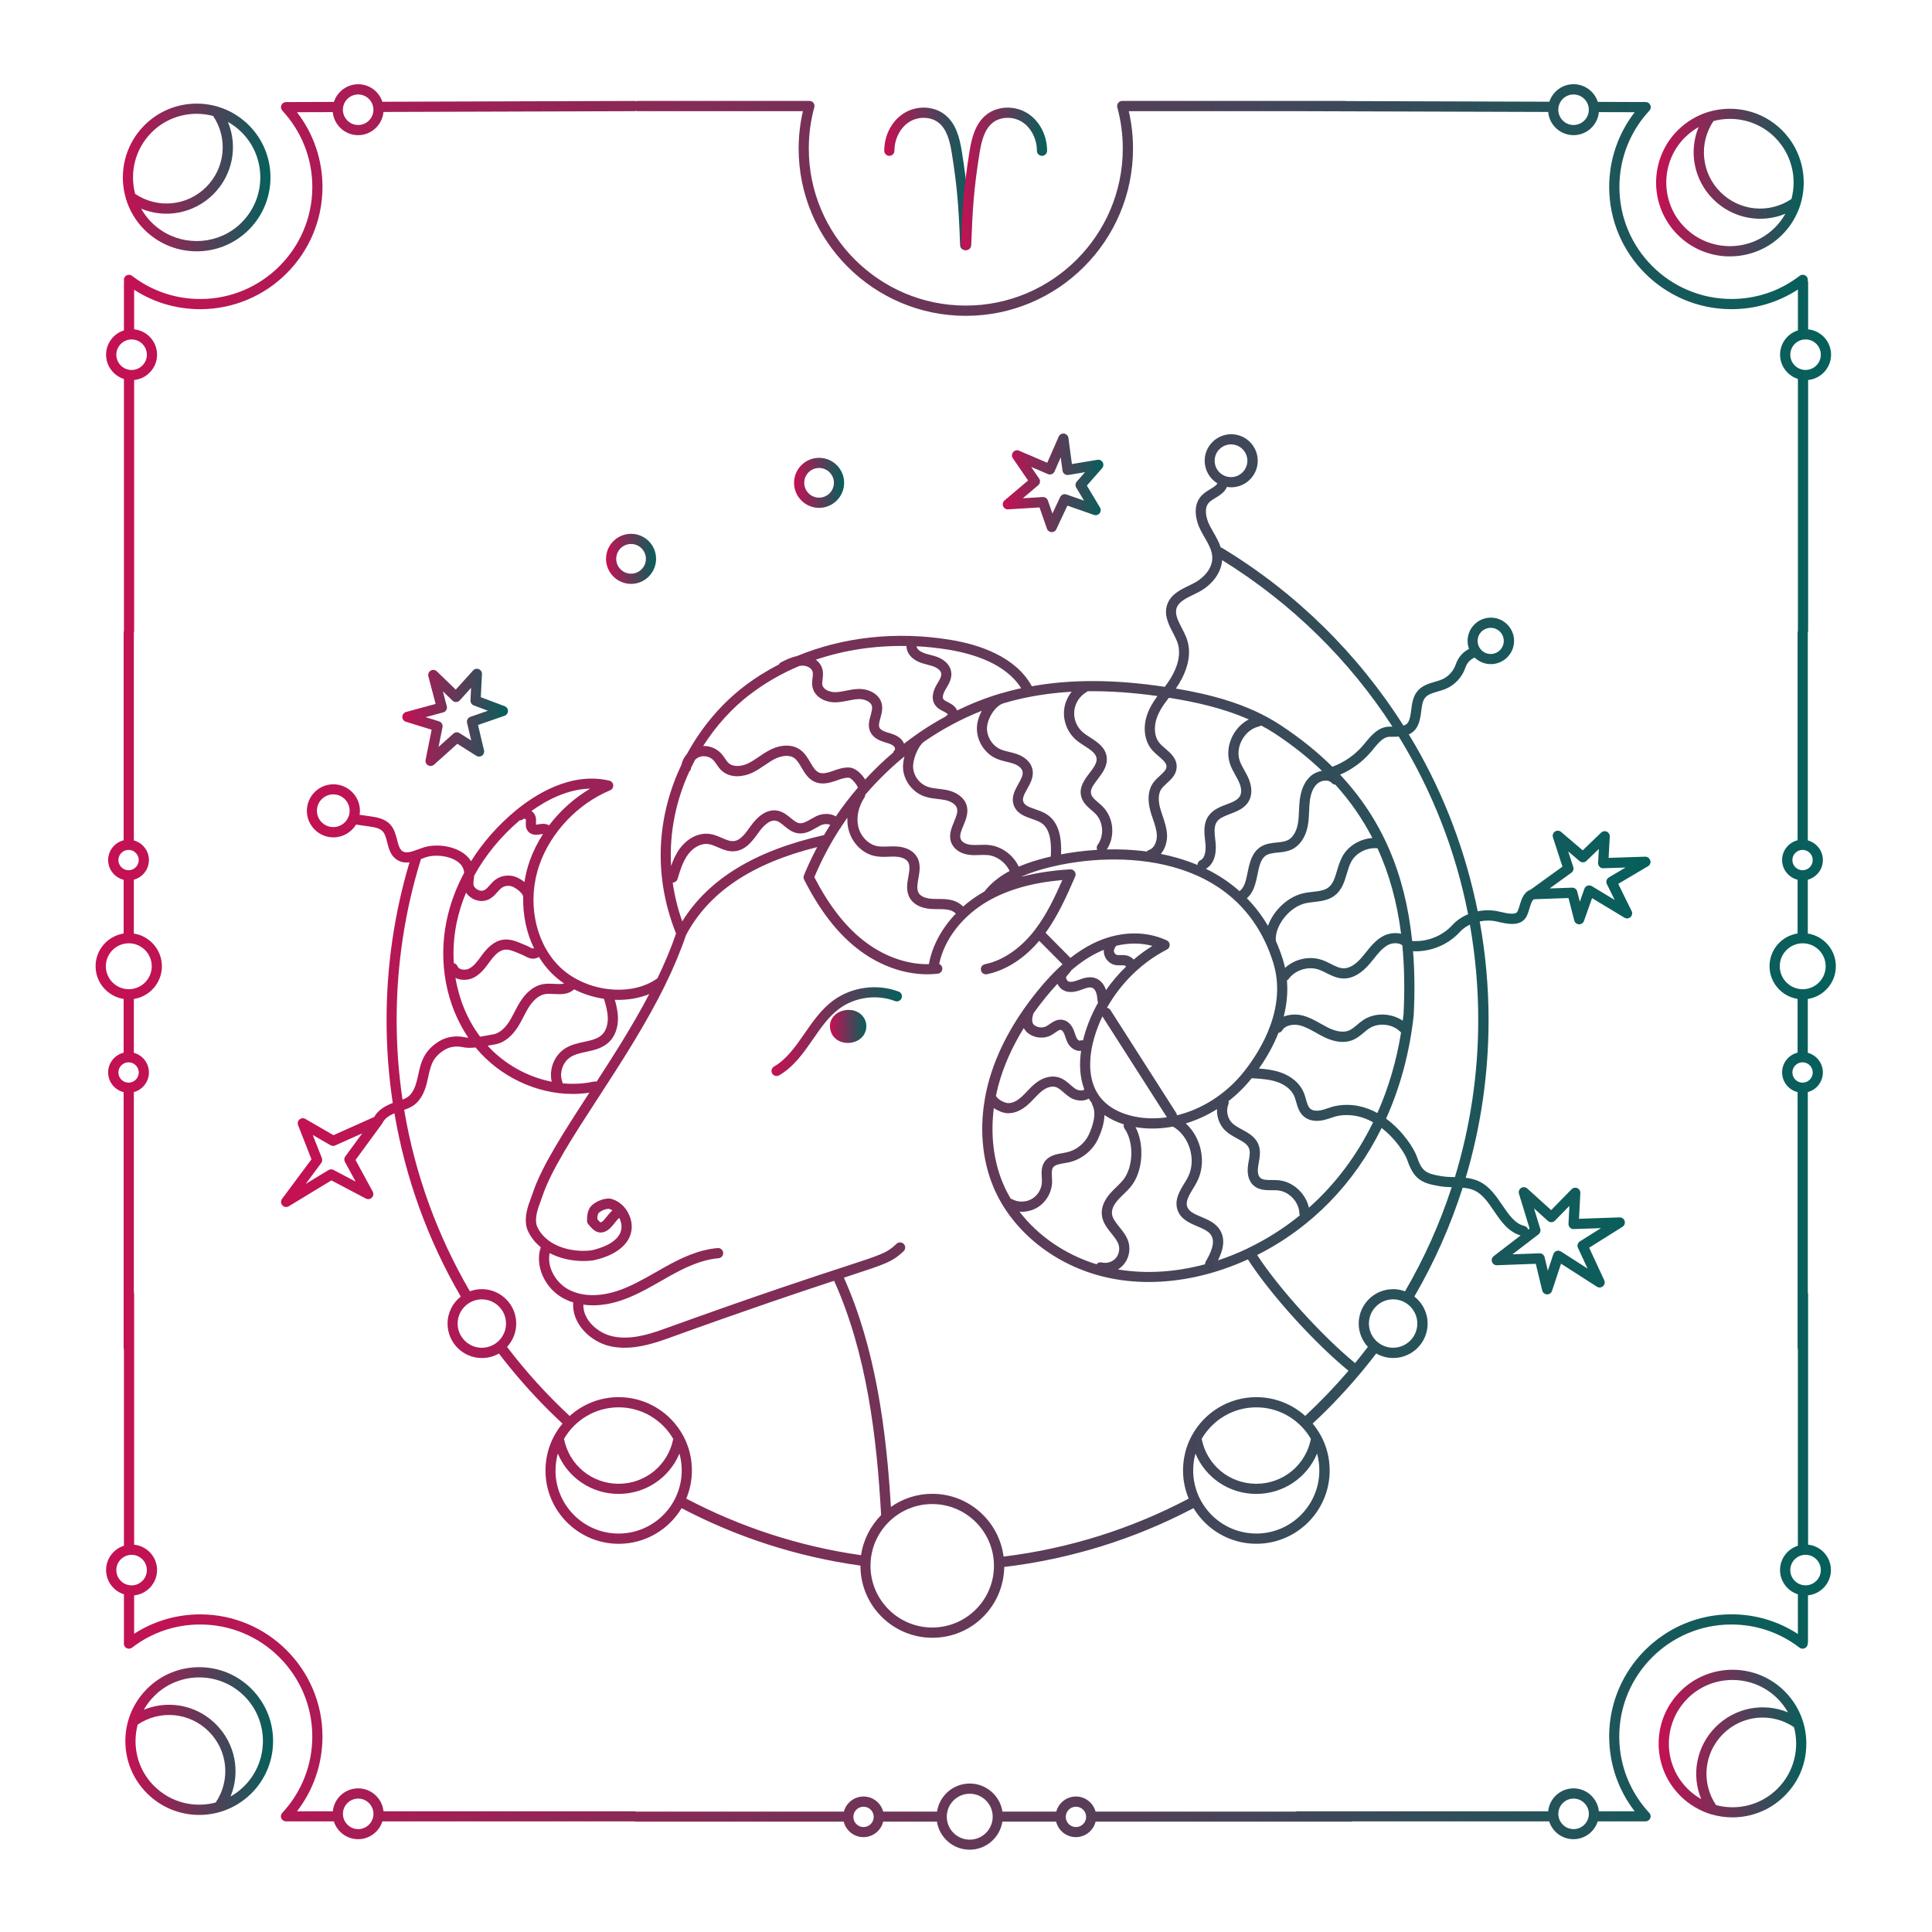 <?xml version="1.0" encoding="UTF-8"?>
<svg id="Ebene_1" xmlns="http://www.w3.org/2000/svg" version="1.1" xmlns:xlink="http://www.w3.org/1999/xlink" viewBox="0 0 600 600">
  <!-- Generator: Adobe Illustrator 29.8.2, SVG Export Plug-In . SVG Version: 2.1.1 Build 3)  -->
  <defs>
    <style>
      .st0 {
        fill: url(#Unbenannter_Verlauf_33);
      }

      .st1 {
        fill: url(#Unbenannter_Verlauf_32);
      }

      .st2 {
        fill: url(#Unbenannter_Verlauf_3);
      }

      .st3 {
        fill: url(#Unbenannter_Verlauf_36);
      }

      .st4 {
        fill: url(#Unbenannter_Verlauf_310);
      }

      .st5 {
        fill: url(#Unbenannter_Verlauf_39);
      }

      .st6 {
        fill: url(#Unbenannter_Verlauf_34);
      }

      .st7 {
        fill: url(#Unbenannter_Verlauf_35);
      }

      .st8 {
        fill: url(#Unbenannter_Verlauf_311);
      }

      .st9 {
        fill: url(#Unbenannter_Verlauf_313);
      }

      .st10 {
        fill: url(#Unbenannter_Verlauf_38);
      }

      .st11 {
        fill: url(#Unbenannter_Verlauf_31);
      }

      .st12 {
        fill: url(#Unbenannter_Verlauf_312);
      }

      .st13 {
        fill: url(#Unbenannter_Verlauf_37);
      }
    </style>
    <linearGradient id="Unbenannter_Verlauf_3" data-name="Unbenannter Verlauf 3" x1="29.7" y1="300.33" x2="570.15" y2="300.33" gradientUnits="userSpaceOnUse">
      <stop offset="0" stop-color="#c61054"/>
      <stop offset="1" stop-color="#05605b"/>
    </linearGradient>
    <linearGradient id="Unbenannter_Verlauf_31" data-name="Unbenannter Verlauf 3" x1="514.32" y1="56.69" x2="560.18" y2="56.69" xlink:href="#Unbenannter_Verlauf_3"/>
    <linearGradient id="Unbenannter_Verlauf_32" data-name="Unbenannter Verlauf 3" x1="38.15" y1="55.1" x2="84.01" y2="55.1" xlink:href="#Unbenannter_Verlauf_3"/>
    <linearGradient id="Unbenannter_Verlauf_33" data-name="Unbenannter Verlauf 3" x1="515.1" y1="541.49" x2="560.98" y2="541.49" xlink:href="#Unbenannter_Verlauf_3"/>
    <linearGradient id="Unbenannter_Verlauf_34" data-name="Unbenannter Verlauf 3" x1="38.93" y1="540.7" x2="84.81" y2="540.7" xlink:href="#Unbenannter_Verlauf_3"/>
    <linearGradient id="Unbenannter_Verlauf_35" data-name="Unbenannter Verlauf 3" x1="274.62" y1="55.55" x2="301.33" y2="55.55" xlink:href="#Unbenannter_Verlauf_3"/>
    <linearGradient id="Unbenannter_Verlauf_36" data-name="Unbenannter Verlauf 3" x1="298.46" y1="55.55" x2="325.17" y2="55.55" xlink:href="#Unbenannter_Verlauf_3"/>
    <linearGradient id="Unbenannter_Verlauf_37" data-name="Unbenannter Verlauf 3" x1="257.74" y1="318.76" x2="269.05" y2="318.76" xlink:href="#Unbenannter_Verlauf_3"/>
    <linearGradient id="Unbenannter_Verlauf_38" data-name="Unbenannter Verlauf 3" x1="239.59" y1="320.38" x2="280.09" y2="320.38" xlink:href="#Unbenannter_Verlauf_3"/>
    <linearGradient id="Unbenannter_Verlauf_39" data-name="Unbenannter Verlauf 3" x1="87.25" y1="321.72" x2="512.54" y2="321.72" xlink:href="#Unbenannter_Verlauf_3"/>
    <linearGradient id="Unbenannter_Verlauf_310" data-name="Unbenannter Verlauf 3" x1="311.43" y1="149.94" x2="342.66" y2="149.94" xlink:href="#Unbenannter_Verlauf_3"/>
    <linearGradient id="Unbenannter_Verlauf_311" data-name="Unbenannter Verlauf 3" x1="124.95" y1="222.79" x2="157.78" y2="222.79" xlink:href="#Unbenannter_Verlauf_3"/>
    <linearGradient id="Unbenannter_Verlauf_312" data-name="Unbenannter Verlauf 3" x1="188.2" y1="173.55" x2="203.75" y2="173.55" xlink:href="#Unbenannter_Verlauf_3"/>
    <linearGradient id="Unbenannter_Verlauf_313" data-name="Unbenannter Verlauf 3" x1="246.6" y1="149.94" x2="262.15" y2="149.94" xlink:href="#Unbenannter_Verlauf_3"/>
  </defs>
  <g>
    <path class="st2" d="M561.52,479.73v-77.87c0-.17-.04-.34-.09-.5v-62.2c2.69-.73,4.68-3.18,4.68-6.1s-1.99-5.38-4.68-6.1v-16.72c4.93-.76,8.71-5.02,8.71-10.16s-3.79-9.39-8.71-10.16v-16.72c2.69-.73,4.68-3.18,4.68-6.1s-1.99-5.38-4.68-6.1v-64.51s0-.05,0-.08c.06-.16.1-.34.1-.52v-77.87c3.99-.4,7.12-3.77,7.12-7.87s-3.13-7.47-7.12-7.87v-14.53c0-.2-.04-.4-.11-.58.07-.42-.03-.86-.3-1.22-.53-.69-1.53-.82-2.22-.29-6.12,4.71-13.44,7.19-21.18,7.19-19.19,0-34.8-15.61-34.8-34.8,0-8.82,3.31-17.23,9.32-23.7.43-.46.54-1.13.29-1.71-.25-.58-.82-.95-1.45-.95l-14.87-.05c-1.02-3.18-4.01-5.49-7.53-5.49s-6.47,2.29-7.51,5.44l-63.08-.2c-.12-.03-.24-.05-.37-.05h-69.19s-.03,0-.04,0c-.06,0-.11,0-.17.02-.05,0-.11.01-.16.03-.02,0-.03,0-.05,0-.03,0-.06.02-.09.04-.05.02-.11.04-.16.06-.05.02-.09.05-.13.07-.04.03-.09.05-.13.08-.04.03-.08.06-.12.1-.04.03-.07.07-.11.1-.03.04-.07.08-.1.12-.03.04-.06.08-.09.12-.03.04-.05.09-.07.13-.02.05-.05.09-.06.14-.02.05-.03.1-.05.15-.01.05-.03.1-.03.15,0,.06-.01.11-.02.17,0,.03-.01.06-.01.1,0,.02,0,.03,0,.05,0,.05,0,.11.02.16,0,.05.01.11.03.16,0,.02,0,.03,0,.05,1.13,4.14,1.7,8.44,1.7,12.8,0,26.89-21.87,48.76-48.75,48.76s-48.76-21.87-48.76-48.76c0-4.36.57-8.67,1.71-12.8,0-.02,0-.03,0-.05.01-.05.02-.11.03-.16,0-.05.01-.11.02-.16,0-.02,0-.03,0-.05,0-.03,0-.06,0-.1,0-.06,0-.11-.02-.17,0-.05-.02-.1-.03-.15-.01-.05-.03-.1-.05-.15-.02-.05-.04-.09-.06-.14-.02-.05-.05-.09-.07-.13-.03-.04-.06-.08-.09-.12-.03-.04-.06-.08-.1-.12-.03-.04-.07-.07-.1-.1-.04-.04-.08-.07-.12-.1-.04-.03-.08-.06-.13-.08-.04-.03-.09-.05-.13-.07-.05-.02-.1-.04-.16-.06-.03-.01-.06-.03-.09-.03-.02,0-.03,0-.05,0-.05-.01-.1-.02-.15-.03-.06,0-.11-.02-.17-.02-.01,0-.03,0-.04,0h-53.37c-.18,0-.36.04-.52.09-.16-.06-.34-.09-.52-.09h0l-78.22.25c-1.04-3.16-4.01-5.44-7.51-5.44s-6.5,2.31-7.53,5.49l-14.87.05c-.63,0-1.2.38-1.45.95-.25.58-.14,1.25.29,1.71,6.01,6.47,9.32,14.88,9.32,23.7,0,19.19-15.61,34.8-34.8,34.8-7.74,0-15.06-2.49-21.18-7.19-.69-.53-1.69-.4-2.22.29-.32.42-.4.96-.26,1.43-.03.12-.05.24-.05.37v14.85c-3.2,1.01-5.54,4.01-5.54,7.54s2.33,6.53,5.54,7.54v78.19s0,.05,0,.08c-.06.16-.09.34-.09.52v64.48c-2.75.68-4.81,3.17-4.81,6.13s2.05,5.45,4.81,6.13v16.69c-4.93.76-8.71,5.02-8.71,10.16s3.79,9.39,8.71,10.16v16.69c-2.75.68-4.81,3.17-4.81,6.13s2.05,5.45,4.81,6.13v79.39c0,.17.03.34.09.49v60.98c-3.2,1.01-5.54,4.01-5.54,7.54s2.33,6.53,5.54,7.54v14.85s.01.1.01.14c-.09.44,0,.91.29,1.29.53.69,1.53.82,2.22.29,6.12-4.71,13.44-7.19,21.18-7.19,19.19,0,34.8,15.61,34.8,34.8,0,8.82-3.31,17.23-9.32,23.7-.02.03-.04.06-.06.08-.04.05-.08.09-.11.14-.03.04-.05.09-.07.13-.02.05-.05.09-.07.14-.02.05-.03.1-.05.15-.01.05-.03.09-.04.14-.01.06-.01.12-.02.17,0,.04-.01.07-.01.11,0,0,0,.02,0,.03,0,.06.01.12.02.18,0,.04,0,.09.02.13.01.05.03.1.05.15.02.05.03.1.05.14.02.04.05.08.07.13.03.05.05.1.08.14.02.04.06.07.08.1.04.05.08.1.12.14,0,0,.01.01.02.02.03.03.06.05.1.07.04.03.08.07.12.09.05.03.1.05.15.08.04.02.08.04.12.06.06.02.12.04.18.06.04,0,.07.02.11.03.1.02.2.03.3.03h14.85c1.01,3.2,4.01,5.54,7.54,5.54s6.53-2.33,7.54-5.54h78.19s.05,0,.08,0c.16.06.34.09.52.09h64.48c.68,2.75,3.17,4.81,6.13,4.81s5.45-2.05,6.13-4.81h16.69c.76,4.93,5.02,8.71,10.16,8.71s9.39-3.79,10.16-8.71h16.69c.68,2.75,3.17,4.81,6.13,4.81s5.45-2.05,6.13-4.81h79.39c.17,0,.34-.03.49-.09h60.98c1.01,3.2,4.01,5.54,7.54,5.54s6.53-2.33,7.54-5.54h14.85c.1,0,.2-.01.3-.03.04,0,.07-.02.11-.03.06-.02.12-.03.18-.06.04-.02.08-.04.12-.06.05-.03.1-.05.15-.08.04-.03.08-.06.12-.09.03-.03.07-.05.1-.07,0,0,.01-.01.02-.02.04-.04.08-.09.12-.14.03-.03.06-.07.08-.1.03-.04.05-.09.08-.14.02-.04.05-.08.07-.13.02-.05.03-.09.05-.14.02-.05.04-.1.05-.15,0-.04.01-.09.02-.13,0-.06.02-.12.02-.18,0,0,0-.02,0-.03,0-.04,0-.07-.01-.11,0-.06,0-.12-.02-.17,0-.05-.02-.1-.04-.14-.01-.05-.03-.1-.05-.15-.02-.05-.04-.1-.07-.14-.02-.04-.04-.09-.07-.13-.03-.05-.07-.1-.11-.14-.02-.03-.04-.06-.06-.08-6.01-6.47-9.32-14.88-9.32-23.7,0-19.19,15.61-34.8,34.8-34.8,7.74,0,15.06,2.49,21.18,7.19.69.53,1.69.4,2.22-.29.21-.28.31-.6.32-.92.06-.16.09-.33.09-.51v-14.53c3.99-.4,7.12-3.77,7.12-7.87s-3.13-7.47-7.12-7.87ZM555.99,487.6c0-2.62,2.13-4.74,4.74-4.74s4.74,2.13,4.74,4.74-2.13,4.74-4.74,4.74-4.74-2.13-4.74-4.74ZM562.96,333.07c0,1.74-1.42,3.16-3.16,3.16s-3.16-1.42-3.16-3.16,1.42-3.16,3.16-3.16,3.16,1.42,3.16,3.16ZM566.98,300.08c0,3.93-3.2,7.13-7.13,7.13s-7.13-3.2-7.13-7.13,3.2-7.13,7.13-7.13,7.13,3.2,7.13,7.13ZM562.96,267.1c0,1.74-1.42,3.16-3.16,3.16s-3.16-1.42-3.16-3.16,1.42-3.16,3.16-3.16,3.16,1.42,3.16,3.16ZM560.73,105.41c2.62,0,4.74,2.13,4.74,4.74s-2.13,4.74-4.74,4.74-4.74-2.13-4.74-4.74,2.13-4.74,4.74-4.74ZM483.94,34.08c0-2.62,2.13-4.74,4.74-4.74s4.74,2.13,4.74,4.74-2.13,4.74-4.74,4.74-4.74-2.13-4.74-4.74ZM106.49,34.08c0-2.62,2.13-4.74,4.74-4.74s4.74,2.13,4.74,4.74-2.13,4.74-4.74,4.74-4.74-2.13-4.74-4.74ZM40.87,114.9c-2.62,0-4.74-2.13-4.74-4.74s2.13-4.74,4.74-4.74,4.74,2.13,4.74,4.74-2.13,4.74-4.74,4.74ZM36.77,267.1c0-1.74,1.42-3.16,3.16-3.16s3.16,1.42,3.16,3.16-1.42,3.16-3.16,3.16-3.16-1.42-3.16-3.16ZM32.87,300.08c0-3.93,3.2-7.13,7.13-7.13s7.13,3.2,7.13,7.13-3.2,7.13-7.13,7.13-7.13-3.2-7.13-7.13ZM36.77,333.07c0-1.74,1.42-3.16,3.16-3.16s3.16,1.42,3.16,3.16-1.42,3.16-3.16,3.16-3.16-1.42-3.16-3.16ZM40.87,492.35c-2.62,0-4.74-2.13-4.74-4.74s2.13-4.74,4.74-4.74,4.74,2.13,4.74,4.74-2.13,4.74-4.74,4.74ZM115.98,563.31c0,2.62-2.13,4.74-4.74,4.74s-4.74-2.13-4.74-4.74,2.13-4.74,4.74-4.74,4.74,2.13,4.74,4.74ZM271.34,564.25c0,1.74-1.42,3.16-3.16,3.16s-3.16-1.42-3.16-3.16,1.42-3.16,3.16-3.16,3.16,1.42,3.16,3.16ZM308.29,564.19c0,3.93-3.2,7.13-7.13,7.13s-7.13-3.2-7.13-7.13,3.2-7.13,7.13-7.13,7.13,3.2,7.13,7.13ZM337.31,564.25c0,1.74-1.42,3.16-3.16,3.16s-3.16-1.42-3.16-3.16,1.42-3.16,3.16-3.16,3.16,1.42,3.16,3.16ZM493.43,563.31c0,2.62-2.13,4.74-4.74,4.74s-4.74-2.13-4.74-4.74,2.13-4.74,4.74-4.74,4.74,2.13,4.74,4.74ZM499.75,539.32c0,8.45,2.79,16.57,7.91,23.19h-11.12c-.4-3.99-3.77-7.12-7.87-7.12s-7.47,3.13-7.87,7.12h-77.87c-.17,0-.34.03-.49.09h-62.2c-.73-2.69-3.18-4.68-6.1-4.68s-5.38,1.99-6.1,4.68h-16.72c-.76-4.93-5.02-8.71-10.16-8.71s-9.39,3.79-10.16,8.71h-16.72c-.73-2.69-3.18-4.68-6.1-4.68s-5.38,1.99-6.1,4.68h-64.51s-.05,0-.08,0c-.16-.06-.34-.09-.52-.09h-77.87c-.4-3.99-3.77-7.12-7.87-7.12s-7.47,3.13-7.87,7.12h-11.12c5.12-6.63,7.91-14.74,7.91-23.19,0-20.93-17.03-37.96-37.96-37.96-7.38,0-14.42,2.08-20.53,6.03v-11.93c3.99-.4,7.12-3.77,7.12-7.87s-3.13-7.47-7.12-7.87v-77.87c0-.17-.03-.34-.09-.49v-62.2c2.69-.73,4.68-3.18,4.68-6.1s-1.99-5.38-4.68-6.1v-16.72c4.93-.76,8.71-5.02,8.71-10.16s-3.79-9.39-8.71-10.16v-16.72c2.69-.73,4.68-3.18,4.68-6.1s-1.99-5.38-4.68-6.1v-64.51s0-.05,0-.08c.06-.16.09-.34.09-.52v-77.87c3.99-.4,7.12-3.77,7.12-7.87s-3.13-7.47-7.12-7.87v-12.29c6.11,3.96,13.15,6.03,20.53,6.03,20.93,0,37.96-17.03,37.96-37.96,0-8.46-2.79-16.57-7.92-23.21l11.12-.03c.38,4.01,3.76,7.16,7.87,7.16s7.52-3.18,7.87-7.21l77.87-.24c.18,0,.35-.04.52-.1.16.06.34.1.52.1h51.35c-.87,3.78-1.32,7.68-1.32,11.63,0,28.63,23.29,51.93,51.92,51.93s51.92-23.29,51.92-51.93c0-3.94-.44-7.84-1.31-11.63h52.38l77.87.24c.35,4.04,3.75,7.21,7.87,7.21s7.49-3.15,7.87-7.16l11.12.03c-5.13,6.63-7.92,14.75-7.92,23.21,0,20.93,17.03,37.96,37.96,37.96,7.43,0,14.51-2.1,20.65-6.11v12.69c-3.2,1.01-5.54,4.01-5.54,7.54s2.33,6.53,5.54,7.54v78.19s0,.05,0,.08c-.06.16-.1.34-.1.52v64.48c-2.75.68-4.81,3.17-4.81,6.13s2.05,5.45,4.81,6.13v16.69c-4.93.76-8.71,5.02-8.71,10.16s3.79,9.39,8.71,10.16v16.69c-2.75.68-4.81,3.17-4.81,6.13s2.05,5.45,4.81,6.13v79.39c0,.17.04.34.09.5v60.98c-3.2,1.01-5.54,4.01-5.54,7.54s2.33,6.53,5.54,7.54v12.33c-6.14-4-13.22-6.11-20.65-6.11-20.93,0-37.96,17.03-37.96,37.96Z"/>
    <path class="st11" d="M537.25,79.62c5.51,0,11.02-1.97,15.37-5.9.29-.26.58-.53.85-.81.32-.32.62-.64.91-.97.07-.08.15-.17.22-.25.22-.26.44-.52.65-.79.07-.09.14-.18.21-.27.22-.28.43-.57.63-.86.05-.07.1-.15.15-.22.25-.36.48-.73.7-1.1,0,0,0-.01.01-.02.23-.38.44-.77.65-1.17.06-.11.11-.22.16-.33.13-.26.26-.53.38-.79.08-.18.16-.37.24-.55.08-.18.15-.37.22-.55.09-.23.18-.46.26-.69.03-.1.06-.19.1-.29.09-.27.19-.53.27-.8,0-.02,0-.03,0-.05,2.29-7.8.37-16.58-5.77-22.73-6.14-6.14-14.92-8.06-22.72-5.77-.02,0-.04,0-.06,0-.3.09-.59.19-.88.29-.06.02-.13.04-.19.06-.25.09-.49.18-.73.28-.17.07-.34.13-.51.21-.2.08-.39.17-.58.25-.25.11-.5.24-.75.36-.12.06-.24.12-.36.18-.39.2-.78.42-1.16.64-.02,0-.03.02-.05.03-.36.22-.72.45-1.07.69-.08.05-.16.11-.24.16-.29.2-.57.4-.85.62-.09.07-.19.14-.28.22-.26.21-.52.42-.78.65-.09.08-.18.15-.26.22-.33.29-.65.6-.97.91-8.94,8.94-8.94,23.5,0,32.44,4.47,4.47,10.35,6.71,16.22,6.71ZM551.24,42.7c5.17,5.17,6.87,12.5,5.11,19.1-6.93,4.65-16.11,3.79-22.06-2.15-5.94-5.94-6.8-15.13-2.15-22.06,1.67-.45,3.39-.67,5.12-.67,5.06,0,10.13,1.93,13.99,5.78ZM523.26,42.7c.29-.29.59-.57.9-.84.08-.07.16-.14.24-.21.25-.21.5-.42.76-.62.07-.06.14-.11.21-.17.65-.49,1.34-.94,2.04-1.35.04-.02.08-.04.12-.07-3.13,7.56-1.51,16.41,4.51,22.43,6.02,6.02,14.87,7.64,22.43,4.51-.02.03-.04.07-.06.1-.41.72-.87,1.41-1.36,2.07-.05.06-.1.12-.15.19-.21.27-.42.53-.64.79-.06.08-.13.15-.19.23-.27.31-.55.61-.84.9-7.71,7.71-20.26,7.71-27.97,0-7.71-7.71-7.71-20.26,0-27.97Z"/>
    <path class="st1" d="M39.09,61.66c.08.27.17.53.26.79.03.1.06.2.1.3.08.23.17.46.26.69.07.19.15.37.22.55.08.19.16.37.24.56.12.26.24.52.37.78.06.11.11.23.17.34.2.39.42.78.64,1.16,0,.02.02.03.03.05.22.36.45.72.68,1.07.06.08.11.16.17.24.2.28.4.56.61.84.07.1.15.19.22.29.21.26.42.52.64.77.08.09.15.18.23.27.29.33.59.65.91.97.28.28.56.55.85.81.03.03.07.06.11.09,4.21,3.76,9.58,5.82,15.27,5.82s11.06-2.06,15.27-5.82c.03-.03.07-.06.1-.09.29-.26.57-.53.85-.81,8.94-8.94,8.94-23.5,0-32.44-.32-.32-.64-.62-.97-.91-.07-.06-.14-.12-.21-.18-.29-.25-.58-.49-.87-.72-.05-.04-.1-.08-.15-.12-4-3.1-8.87-4.78-14.01-4.78-6.13,0-11.89,2.39-16.22,6.72-6.14,6.14-8.07,14.93-5.77,22.73,0,.02,0,.03,0,.05ZM75.06,69.09c-.24.24-.48.47-.73.69-.04.04-.08.07-.12.11-.21.19-.43.37-.64.55-.01.01-.03.02-.04.03-7.23,5.86-17.67,5.86-24.9,0-.01-.01-.03-.02-.04-.03-.22-.18-.43-.37-.65-.56-.04-.03-.08-.07-.12-.1-.25-.22-.49-.46-.73-.69-.29-.29-.57-.59-.84-.9-.07-.08-.13-.16-.2-.23-.22-.25-.43-.51-.63-.78-.05-.06-.1-.13-.15-.19-.5-.66-.95-1.35-1.36-2.07-.02-.04-.04-.07-.06-.11,7.56,3.13,16.41,1.51,22.43-4.51,6.02-6.02,7.64-14.87,4.51-22.43.03.02.06.03.09.05.72.41,1.42.87,2.09,1.37.06.04.11.09.17.13.27.21.54.43.8.65.07.06.15.13.22.19.31.27.61.55.9.84,7.71,7.71,7.71,20.26,0,27.97ZM47.09,41.12c3.86-3.86,8.92-5.78,13.99-5.78,1.72,0,3.44.23,5.11.67,4.65,6.92,3.79,16.11-2.15,22.06-5.94,5.95-15.13,6.8-22.06,2.15-1.76-6.6-.06-13.94,5.11-19.1Z"/>
    <path class="st0" d="M556.08,527.32c-.23-.29-.47-.58-.71-.86-.06-.07-.13-.15-.19-.22-.29-.33-.6-.66-.91-.97-8.95-8.95-23.5-8.95-32.44,0-.28.28-.54.56-.8.85-.04.05-.08.1-.13.15-.22.24-.43.49-.64.74-.01.01-.02.03-.03.04-3.31,4.07-5.12,9.12-5.12,14.44s1.8,10.37,5.12,14.44c.01.01.02.03.03.04.21.25.42.5.64.74.04.05.08.1.13.15.26.29.53.57.8.85.32.32.64.62.97.91.08.07.17.14.25.22.26.23.53.45.8.66.09.07.17.14.26.2.29.22.58.43.87.63.07.05.14.1.21.15.37.25.74.49,1.12.71h0c.39.23.78.45,1.17.65.1.05.21.1.31.15.27.13.54.26.81.39.18.08.36.16.54.24.19.08.38.16.57.23.23.09.45.18.68.26.1.04.21.07.31.1.26.09.52.18.78.26.02,0,.04,0,.05,0,2.12.62,4.31.93,6.5.93,5.87,0,11.75-2.24,16.22-6.71s6.72-10.09,6.72-16.22c0-5.14-1.68-10.01-4.78-14.01-.04-.05-.08-.11-.13-.16ZM524.05,527.51c3.86-3.86,8.92-5.78,13.99-5.78s10.13,1.93,13.99,5.78c.29.29.57.59.84.9.07.08.14.16.2.24.22.25.43.51.63.77.05.07.1.13.15.2.49.66.95,1.35,1.36,2.06.02.04.04.07.06.11-7.56-3.13-16.41-1.51-22.43,4.51-6.02,6.02-7.64,14.87-4.51,22.43-.04-.02-.07-.04-.11-.06-.71-.41-1.4-.86-2.06-1.36-.07-.05-.13-.1-.19-.15-.27-.2-.52-.42-.78-.63-.08-.07-.15-.13-.23-.2-.31-.27-.61-.55-.9-.84-7.71-7.71-7.71-20.26,0-27.97ZM552.03,555.48c-5.17,5.17-12.5,6.87-19.1,5.11-4.65-6.92-3.79-16.11,2.15-22.06,5.94-5.95,15.14-6.8,22.06-2.15,1.76,6.6.06,13.93-5.11,19.1Z"/>
    <path class="st6" d="M78.09,524.48c-4.33-4.33-10.09-6.72-16.22-6.72s-11.89,2.39-16.22,6.72c-.32.32-.62.64-.91.97-.07.07-.13.15-.19.22-.24.28-.48.57-.71.86-.04.05-.09.11-.13.16-3.09,4-4.78,8.87-4.78,14.01,0,6.13,2.39,11.89,6.72,16.22,4.33,4.33,10.09,6.72,16.22,6.72,5.14,0,10.01-1.68,14-4.77.06-.04.11-.09.17-.13.29-.23.57-.46.85-.7.08-.07.15-.13.23-.2.33-.29.65-.6.97-.91.27-.27.53-.55.79-.83,3.83-4.23,5.93-9.65,5.93-15.39s-2.1-11.17-5.93-15.39c-.26-.28-.52-.56-.79-.83ZM48.62,526.02c7.5-6.78,18.99-6.78,26.5,0,.25.23.5.46.74.7.23.23.46.47.68.71,3.3,3.64,5.11,8.32,5.11,13.27s-1.81,9.63-5.11,13.27c-.22.24-.45.48-.68.71-.29.29-.59.57-.9.84-.08.07-.16.14-.24.21-.25.21-.5.42-.76.62-.07.06-.14.11-.21.17-.66.49-1.34.94-2.05,1.35-.04.02-.08.04-.11.06,3.13-7.56,1.51-16.4-4.51-22.43-4.01-4.01-9.28-6.07-14.58-6.07-2.66,0-5.33.52-7.85,1.56.44-.78.93-1.52,1.47-2.23.01-.02.02-.03.04-.05.23-.31.48-.61.73-.9.06-.06.11-.13.17-.19.27-.31.55-.61.85-.91.24-.24.49-.47.74-.7ZM47.88,554.69c-3.74-3.74-5.79-8.7-5.79-13.99,0-1.75.23-3.46.67-5.11,6.93-4.66,16.13-3.81,22.08,2.14,5.95,5.94,6.8,15.13,2.15,22.06-6.6,1.76-13.93.06-19.1-5.11Z"/>
  </g>
  <g>
    <path class="st7" d="M299.75,77.68c-.85,0-1.55-.67-1.58-1.52-.42-11.46-.87-17.95-2.57-28.53-.59-3.7-1.5-7.41-4.05-9.48-2.45-1.99-6.44-2.08-9.29-.21-2.73,1.79-4.49,5.28-4.49,8.88,0,.87-.71,1.58-1.58,1.58h0c-.87,0-1.58-.71-1.58-1.58,0-4.71,2.26-9.13,5.91-11.53,4.02-2.64,9.49-2.47,13.02.4,3.38,2.75,4.49,7.12,5.18,11.44,1.72,10.74,2.18,17.32,2.61,28.91.03.87-.65,1.61-1.52,1.64-.02,0-.04,0-.06,0Z"/>
    <path class="st3" d="M300.04,77.68s-.04,0-.06,0c-.87-.03-1.55-.77-1.52-1.64.43-11.6.89-18.18,2.61-28.91.69-4.32,1.8-8.69,5.18-11.44,3.53-2.87,9-3.03,13.02-.4,3.65,2.4,5.92,6.82,5.91,11.53,0,.87-.71,1.58-1.58,1.58h0c-.87,0-1.58-.71-1.58-1.58,0-3.6-1.76-7.09-4.49-8.88-2.85-1.87-6.84-1.78-9.29.21-2.56,2.08-3.46,5.79-4.05,9.48-1.7,10.57-2.15,17.07-2.57,28.53-.03.85-.73,1.52-1.58,1.52Z"/>
  </g>
  <g>
    <path class="st13" d="M264.35,313.68c-4.08-.49-7.85,2.76-6.22,6.96.75,1.94,2.52,2.99,4.41,3.21,2.68.31,5.62-1.04,6.35-3.9.81-3.17-1.49-5.91-4.53-6.27Z"/>
    <path class="st10" d="M279.08,307.95c-6.68-2.56-14.69-1.44-20.42,2.84-3.65,2.73-6.25,6.49-8.77,10.13-2.84,4.1-5.53,7.98-9.51,10.31-.75.44-1.01,1.41-.57,2.16.29.5.82.78,1.37.78.27,0,.55-.07.8-.22,4.59-2.68,7.61-7.03,10.52-11.24,2.48-3.59,4.83-6.98,8.07-9.4,4.88-3.65,11.7-4.6,17.39-2.42.81.31,1.73-.09,2.04-.91.31-.82-.09-1.73-.91-2.04Z"/>
    <path class="st5" d="M512.48,267.19c-.2-.69-.87-1.16-1.57-1.14l-11.34.37.36-6.63c.03-.65-.33-1.25-.92-1.52-.59-.27-1.29-.15-1.76.3l-5.72,5.51-6.72-5.72c-.54-.46-1.32-.5-1.91-.11-.59.39-.84,1.13-.62,1.8l2.95,9.09-9.88,7.14c-2.15.78-2.85,3-3.39,4.83-.21.72-.42,1.39-.68,1.93-.56,1.15-2.89.72-5.43.12l-.29-.07c-2.2-.51-4.48-.51-6.65-.08-3.63-18.11-10.16-35.57-19.41-51.61-.65-1.12-1.32-2.22-1.99-3.33.92-.4,1.75-1.01,2.37-1.98,1.04-1.65,1.29-3.57,1.5-5.27.22-1.75.41-3.26,1.31-4.26.84-.94,2.26-1.35,3.77-1.79.87-.25,1.77-.51,2.64-.89,2.77-1.21,5-3.63,5.97-6.49.37-1.08,1.17-2.49,2.9-3.18,1.3,1.26,3.07,2.04,5.02,2.04,3.98,0,7.22-3.24,7.22-7.22s-3.24-7.22-7.22-7.22-7.22,3.24-7.22,7.22c0,.88.17,1.72.45,2.5-1.94.96-3.4,2.65-4.14,4.85-.69,2.03-2.27,3.75-4.23,4.61-.68.3-1.45.52-2.25.75-1.78.51-3.81,1.1-5.25,2.72-1.55,1.74-1.83,3.99-2.08,5.98-.19,1.5-.37,2.92-1.03,3.97-.29.46-.79.75-1.4.92-14.19-22.4-33.5-41.37-56.22-55.11-.16-.1-.33-.16-.5-.19-.54-1.68-1.42-3.22-2.29-4.73-.4-.69-.77-1.34-1.11-2-1.15-2.23-1.92-5.46-.28-7.21.5-.54,1.26-1,2.06-1.48,1.3-.79,2.86-1.75,3.54-3.4.43.07.87.12,1.32.12,4.54,0,8.24-3.7,8.24-8.24s-3.7-8.24-8.24-8.24-8.24,3.7-8.24,8.24c0,2.97,1.59,5.57,3.95,7.02-.3.6-1.07,1.11-2.21,1.8-.91.55-1.93,1.17-2.74,2.03-2.75,2.95-1.91,7.52-.21,10.82.37.73.79,1.44,1.18,2.13,1.17,2.03,2.28,3.95,2.39,6,.21,3.61-2.72,6.56-5.3,7.99-.61.34-1.27.66-1.97,1-2.69,1.3-5.73,2.78-6.77,6-1.02,3.15.49,6.06,1.83,8.64.48.92.93,1.79,1.27,2.65,2.17,5.48-1.78,11.52-3.82,14.13-15.43-2.32-29-2.39-41.27-.18-5.08-9.29-16.49-12.99-25.36-14.43-16.74-2.73-33.32-.87-47.64,5.08-1.81.36-3.46,1.19-4.85,1.89-.31.15-.54.39-.68.68-3.86,1.98-7.52,4.27-10.92,6.89-6.8,5.21-13.02,12.39-17.66,20.91-.84.94-1.44,2.09-1.71,3.34-7.1,14.9-9.29,33.37-1.68,52.43-1.58,4.65-3.56,9.3-5.79,13.92-8.36,6.03-22.95,4.14-30.86-4.09-7.34-7.64-9.65-20.2-5.75-31.26,3.55-10.07,11.95-18.9,21.92-23.04.63-.26,1.02-.9.97-1.59-.05-.68-.54-1.25-1.21-1.41-12.06-2.87-23.37,4.57-29.05,9.26-5.58,4.62-10.27,9.96-13.89,15.76-.62-1.02-1.5-1.92-2.63-2.66-3.63-2.39-8.77-2.65-11.98-1.66-.6.19-1.21.41-1.8.63-1.87.69-3.63,1.34-4.83.61-.97-.6-1.32-1.97-1.73-3.56-.41-1.61-.87-3.43-2.17-4.81-1.75-1.87-4.42-2.25-6.19-2.5l-3.28-.47c.06-.4.1-.81.1-1.23,0-4.54-3.7-8.24-8.24-8.24s-8.24,3.7-8.24,8.24,3.7,8.24,8.24,8.24c2.98,0,5.59-1.59,7.03-3.97l3.94.56c1.82.26,3.41.55,4.32,1.53.74.79,1.07,2.07,1.41,3.43.5,1.97,1.07,4.2,3.13,5.47,1.23.76,2.53.89,3.8.74-4.72,15.83-7.12,32.28-7.12,48.97,0,8.71.65,17.31,1.92,25.77-.25.09-.51.18-.76.29-2.14.95-3.83,2.03-5,4.04l-12.64,5.66-8.74-5.05c-.58-.34-1.31-.27-1.82.17-.51.44-.69,1.15-.44,1.78l4.16,10.59-9.14,12.29c-.45.61-.41,1.45.1,2.01.31.34.74.52,1.17.52.28,0,.57-.08.82-.23l13.24-8.04,10.7,5.65c.62.32,1.37.21,1.86-.29.49-.5.6-1.25.27-1.87l-5.34-9.84,8.2-11.19s.03-.07.05-.1c.03-.04.07-.08.09-.13.76-1.52,1.95-2.28,3.74-3.08,3.42,20.15,10.39,39.38,20.61,56.93-2.5,1.95-4.11,5-4.11,8.41,0,5.89,4.79,10.68,10.68,10.68,1.91,0,3.72-.51,5.27-1.4,4.64,6.08,9.73,11.9,15.23,17.41,1.48,1.48,3,2.93,4.52,4.35-.96,1.15-1.81,2.39-2.53,3.71,0,.01-.02.02-.03.04-.13.25-.25.5-.38.75-.05.09-.09.18-.14.27-.11.22-.2.44-.3.67-.08.18-.16.36-.23.55-.08.18-.15.37-.22.56-.1.27-.2.54-.29.82-.04.12-.08.23-.12.34-.13.42-.26.84-.36,1.27,0,0,0,.02,0,.03-.1.41-.2.83-.28,1.26-.02.09-.03.18-.05.27-.06.34-.12.69-.16,1.03-.02.11-.03.23-.04.34-.04.33-.07.67-.09,1,0,.11-.02.23-.03.34-.03.44-.04.88-.04,1.32,0,12.55,10.21,22.76,22.76,22.76,8.28,0,15.54-4.44,19.52-11.07,17.27,9.08,36,15.12,55.54,17.84,0,.03,0,.05,0,.08,0,12.31,10.02,22.33,22.33,22.33s22.14-9.83,22.32-21.99c20.71-2.48,40.57-8.68,58.79-18.27,3.98,6.63,11.24,11.07,19.52,11.07,12.55,0,22.76-10.21,22.76-22.76,0-.44-.02-.88-.04-1.32,0-.11-.02-.23-.03-.34-.02-.34-.06-.67-.09-1-.01-.12-.03-.23-.04-.34-.05-.35-.1-.69-.16-1.03-.02-.09-.03-.18-.05-.27-.08-.42-.17-.84-.28-1.26,0,0,0-.02,0-.03-.11-.43-.23-.85-.36-1.27-.04-.12-.08-.23-.12-.34-.09-.28-.19-.55-.29-.82-.07-.19-.14-.37-.22-.56-.08-.18-.15-.37-.23-.55-.1-.22-.2-.45-.3-.67-.04-.09-.09-.18-.14-.27-.12-.25-.24-.5-.38-.75,0-.02-.02-.03-.03-.04-.72-1.32-1.57-2.57-2.53-3.71,1.53-1.42,3.04-2.86,4.52-4.35,5.51-5.51,10.58-11.33,15.23-17.42,1.56.89,3.36,1.41,5.28,1.41,5.89,0,10.68-4.79,10.68-10.68,0-3.42-1.62-6.46-4.12-8.41,6.23-10.7,11.25-22.02,15-33.79,1.33.11,2.58.34,3.71.87,2.49,1.17,4.2,3.67,6,6.33,2.18,3.19,4.43,6.49,8.29,7.63l-8.35,6.41c-.55.42-.76,1.14-.53,1.79.23.65.87,1.08,1.55,1.04l12.04-.45,2,8.29c.17.69.77,1.18,1.47,1.21.02,0,.05,0,.07,0,.68,0,1.28-.43,1.5-1.08l2.81-8.45,11.13,7.14c.59.38,1.36.32,1.89-.14.53-.46.69-1.22.39-1.86l-4.68-10.1,10.35-6.5c.61-.38.88-1.12.67-1.8-.21-.68-.87-1.16-1.57-1.12l-12.6.43.41-7.99c.03-.66-.34-1.27-.95-1.53-.6-.26-1.31-.13-1.76.34l-6.35,6.49-7.43-6.72c-.53-.48-1.31-.54-1.91-.16-.6.38-.87,1.12-.66,1.8l3.3,10.81-.45.34c-.14-.55-.56-1-1.15-1.14-2.96-.72-4.86-3.51-6.87-6.47-1.97-2.89-4-5.87-7.27-7.41-1.33-.63-2.72-.93-4.1-1.09,4.67-15.7,7.1-32.17,7.1-49.02,0-10.3-.93-20.54-2.75-30.6,1.75-.35,3.59-.36,5.34.04l.29.07c2.9.68,7.28,1.69,8.99-1.82.37-.77.62-1.6.86-2.41.45-1.51.81-2.53,1.44-2.77l10.65-.37,1.79,6.97c.17.68.77,1.16,1.46,1.19.02,0,.05,0,.07,0,.67,0,1.27-.42,1.49-1.05l2.51-7.08,10.05,6.07c.6.36,1.37.29,1.89-.19.52-.47.66-1.23.35-1.86l-4.16-8.45,9.25-5.48c.62-.37.91-1.11.71-1.8ZM462.95,194.98c2.24,0,4.06,1.82,4.06,4.06s-1.82,4.06-4.06,4.06-4.06-1.82-4.06-4.06,1.82-4.06,4.06-4.06ZM382.3,138.01c2.8,0,5.08,2.28,5.08,5.08s-2.28,5.08-5.08,5.08-5.08-2.28-5.08-5.08,2.28-5.08,5.08-5.08ZM103.5,256.86c-2.8,0-5.08-2.28-5.08-5.08s2.28-5.08,5.08-5.08,5.08,2.28,5.08,5.08-2.28,5.08-5.08,5.08ZM107.23,359.14c-.36.49-.41,1.15-.11,1.69l3.33,6.13-6.87-3.63c-.49-.26-1.08-.24-1.56.05l-7.09,4.3,4.83-6.5c.33-.44.4-1.01.2-1.52l-2.83-7.19,5.52,3.19c.44.25.98.28,1.44.07l8.4-3.76-5.26,7.18ZM478.34,381.64l-1.95-6.38,4.32,3.9c.63.57,1.6.54,2.19-.07l4.49-4.59-.28,5.54c-.02.44.14.87.45,1.19.31.32.73.5,1.18.47l8.46-.29-6.56,4.12c-.67.42-.93,1.28-.59,2l2.98,6.43-8.27-5.3c-.41-.26-.92-.32-1.38-.16-.46.16-.82.53-.97.99l-1.71,5.14-1.01-4.19c-.17-.71-.81-1.21-1.54-1.21-.02,0-.04,0-.06,0l-8.38.31,8.09-6.2c.52-.4.74-1.09.55-1.72ZM455.92,283.93c-1.87.78-3.56,1.91-4.87,3.35-3.14,3.44-7.87,5.29-12.49,4.95-2.17-21.03-9.44-37.83-22.38-51.65,3.68-1.58,7-4.02,9.58-7.07.24-.28.48-.57.72-.87,1.52-1.85,3.1-3.77,4.99-3.82.3,0,.61-.01.92-.01.64,0,1.32-.01,2.01-.06,10.35,16.83,17.67,35.46,21.53,55.18ZM387.47,387.71c-3.03,1.45-6.11,2.68-9.21,3.7,1.5-3.03,2.47-6.5.56-9.51-1.35-2.13-3.7-3.12-5.77-3.99-2.04-.86-3.79-1.6-4.34-3.12-.6-1.69.57-3.62,1.81-5.66.41-.67.83-1.36,1.19-2.06,3.09-5.93,1.42-13.73-3.44-18.18,3.35-1.02,6.62-2.51,9.69-4.43-.13,2.45.79,4.96,2.58,6.67,1.09,1.04,2.4,1.75,3.66,2.43,1.69.91,3.15,1.7,3.68,3.05.44,1.1.19,2.5-.08,3.97-.04.25-.09.49-.13.73-.51,3.02,0,5.27,1.49,6.71,1.69,1.62,3.91,1.62,5.87,1.61.61,0,1.18,0,1.72.04,3.61.31,6.73,3.64,6.8,7.26,0,.19.05.36.11.53-4.93,3.99-10.34,7.43-16.19,10.23ZM333.74,270.65c-.31-.45-.84-.71-1.39-.67-5.52.34-10.5,1.09-15,2.28,0-.03,0-.05-.01-.08,2.85-1.25,5.82-2.13,8.53-2.81,20.69-5.21,58.6-4.89,69.48,29.39,4.43,13.95-3.65,27.19-8.85,33.83-5.49,7.01-13.07,11.85-20.98,13.78-.02-.26-.09-.51-.24-.74l-20.42-31.95c-.26-.4-.66-.64-1.09-.7,4.31-7.66,10.86-14.11,18.64-18.1.54-.28.87-.83.86-1.44-.01-.6-.37-1.15-.92-1.4-6.9-3.2-15.29-2.83-23.02,1.03-2.35,1.17-4.63,2.63-6.89,4.41l-7.72-7.79c3.91-5.42,6.6-11.54,9.19-17.49.22-.51.16-1.09-.15-1.54ZM288.5,299.25c-.01.06-.01.12-.01.18-6.97.14-14.35-2.54-20.63-7.57-5.65-4.53-10.55-10.9-14.96-19.45,2.19-5.23,4.83-10.22,7.86-14.93.21-.18.36-.42.45-.68.64-.97,1.29-1.93,1.96-2.87-.05,1.16.03,2.3.28,3.4.96,4.27,4.26,7.69,8.22,8.52,1.47.31,2.91.26,4.29.21.71-.02,1.38-.05,2.04-.03.92.03,3.14.26,4.01,1.68.69,1.13.4,2.78.09,4.52-.38,2.11-.8,4.5.44,6.65,1.14,1.97,3.46,3.18,6.52,3.4.76.05,1.51.06,2.23.06,1.28,0,2.48.01,3.59.29.72.18,1.44.58,1.97,1.09-4.33,4.51-7.29,9.91-8.34,15.52ZM211.88,286.16c-1.44-4.07-2.4-8.1-2.97-12.07.68,0,1.3-.44,1.51-1.12.82-2.71,1.67-5.52,3.34-7.72,1.67-2.21,4.13-3.43,6.26-3.12.93.14,1.89.55,2.9.99,1.55.68,3.31,1.44,5.28,1.24,3.48-.35,5.63-3.37,7.36-5.79l.12-.16c1.08-1.51,3.2-3.97,5.28-3.52.87.19,1.7.87,2.58,1.6,1.16.96,2.48,2.04,4.26,2.29,2.19.32,4.02-.74,5.64-1.68.48-.28.94-.54,1.38-.76.93-.46,2.22-.54,2.93-.19.03.01.04.03.07.04-.66,1.04-1.3,2.1-1.93,3.16-21.37,4.8-35.82,13.59-44.02,26.8ZM299.13,281.53c-.97-.97-2.24-1.65-3.47-1.96-1.48-.38-2.94-.39-4.36-.39-.7,0-1.37,0-2.01-.05-.93-.07-3.17-.38-4.01-1.84-.66-1.14-.37-2.78-.06-4.51.38-2.14.82-4.57-.5-6.73-1.19-1.95-3.54-3.08-6.6-3.19-.77-.03-1.53,0-2.27.03-1.25.04-2.44.09-3.54-.14-2.72-.57-5.1-3.08-5.78-6.11-.64-2.85.06-6.12,1.93-8.98.17-.26.25-.55.25-.84,3.72-4.34,7.8-8.33,12.18-11.91-.39,1.5-.55,2.96-.41,4.14.41,3.65,3,6.95,6.44,8.22,1.43.53,2.88.7,4.28.86.8.09,1.55.18,2.27.33,1.52.31,3.3,1.15,3.72,2.54.35,1.19-.26,2.65-.9,4.2-.86,2.07-1.84,4.41-.73,6.8.9,1.96,3.08,3.28,5.82,3.52.98.09,1.93.05,2.85.02.91-.03,1.77-.06,2.59.02,2.88.31,5.49,2.32,6.73,4.93-2.96,1.58-5.7,3.64-7.85,6.39-.1.06-.21.11-.31.17-2.27,1.3-4.36,2.8-6.26,4.47ZM304.89,220.76c-.86,1.61-1.4,3.35-1.49,4.92-.25,4.15,2.23,8.22,6.02,9.91,1.09.48,2.2.75,3.27,1.01.73.17,1.41.34,2.06.56,1.53.53,2.57,1.42,2.8,2.38.27,1.14-.49,2.5-1.29,3.93-1.06,1.9-2.27,4.06-1.46,6.5.9,2.69,3.44,3.57,5.69,4.35,1.04.36,2.02.7,2.79,1.18,3.04,1.89,3.27,6.5,3.05,10.51-.45.11-.87.21-1.26.3-2.75.69-5.76,1.58-8.69,2.83-1.7-3.59-5.24-6.28-9.25-6.71-1.05-.11-2.06-.07-3.04-.04-.86.03-1.67.06-2.46-.01-1.23-.11-2.73-.62-3.23-1.7-.52-1.13.08-2.58.78-4.26.79-1.9,1.69-4.05,1.01-6.32-.69-2.32-2.98-4.09-6.11-4.74-.86-.18-1.72-.28-2.54-.37-1.27-.15-2.47-.29-3.54-.69-2.35-.87-4.12-3.12-4.4-5.61-.3-2.59,1.44-6.89,3.31-8.32,5.64-3.89,11.66-7.13,17.96-9.61ZM316.8,217.05c5.08-1.16,10.4-1.9,16-2.22-1.29,1.62-2.13,3.59-2.34,5.66-.34,3.46,1.08,7.01,3.71,9.28.83.72,1.77,1.32,2.68,1.91,1.88,1.21,3.5,2.26,3.7,3.84.18,1.45-.97,2.96-2.18,4.55-1.57,2.06-3.34,4.39-2.59,7.3.5,1.93,1.94,3.16,3.21,4.25.45.39.88.75,1.25,1.13,2.42,2.49,2.72,6.79.66,9.59-.35.48-.39,1.09-.16,1.59-4.35.26-8.19.82-11.21,1.4.17-4.69-.41-9.92-4.58-12.52-1.07-.67-2.27-1.08-3.43-1.49-2.07-.72-3.35-1.23-3.73-2.36-.37-1.11.37-2.43,1.22-3.95,1.01-1.81,2.16-3.86,1.6-6.2-.48-2.06-2.25-3.75-4.85-4.65-.79-.27-1.59-.46-2.36-.65-.97-.23-1.9-.45-2.72-.82-2.57-1.14-4.32-4.01-4.15-6.82.17-2.77,2.45-6.63,5.14-7.47,1.69-.5,3.39-.95,5.1-1.34ZM362.42,259.06c-.12-2.03-.75-3.89-1.36-5.69-.25-.74-.49-1.44-.69-2.15-.53-1.85-.91-4.42.29-6.18.42-.61,1.05-1.18,1.71-1.79,1.37-1.25,2.92-2.66,3.05-4.9.16-2.72-1.88-4.48-3.53-5.89-.65-.56-1.27-1.09-1.74-1.64-1.85-2.16-1.72-5.35-.98-7.62.75-2.3,2.16-4.36,3.85-6.51.04,0,.08.01.12.02,7.36,1.19,16.29,3,24.68,6.72-1.93.99-3.6,2.59-4.77,4.63-1.65,2.89-2.05,6.22-1.08,9.12.43,1.3,1.08,2.45,1.7,3.56.38.68.74,1.33,1.05,1.99.47,1.02,1.15,2.96.4,4.42-.69,1.32-2.31,1.94-4.2,2.66-2.01.76-4.28,1.63-5.65,3.65-1.6,2.36-1.29,5.17-1.01,7.65.03.3.07.59.1.89.21,2.05-.1,4.48-1.57,5.17-.58.27-.92.86-.9,1.46-1.97-.83-4.03-1.56-6.19-2.18-1.74-.5-3.47-.92-5.19-1.26,1.45-1.67,2.04-4.06,1.92-6.12ZM399.67,304.48c.2-.11.38-.25.52-.45,2.04-2.78,6.05-4.04,9.32-2.93.78.27,1.56.66,2.38,1.07,1.61.81,3.28,1.65,5.28,1.7,2.84.08,5.63-1.51,8.32-4.7.39-.46.76-.93,1.14-1.4,1.36-1.7,2.64-3.3,4.32-4.24,1.12-.62,2.58-.78,3.71-.4.33.11.61.26.85.45.64,6.69.76,13.81.37,21.42-.07.66-.16,1.32-.25,1.98-3.55-2.39-8.57-2.6-12.18-.25-.72.47-1.36,1.01-1.98,1.53-.85.72-1.66,1.4-2.55,1.77-2.13.89-4.77-.03-6.61-.95-.71-.36-1.4-.75-2.13-1.16-1.74-.98-3.54-2-5.6-2.53-1.82-.47-4.03-.44-5.91.32.97-3.82,1.31-7.59,1-11.25ZM429.42,290.78c-2.24,1.24-3.77,3.16-5.26,5.03-.36.45-.72.9-1.09,1.34-2.04,2.42-4.03,3.61-5.82,3.57-1.29-.03-2.57-.68-3.94-1.37-.88-.45-1.8-.91-2.79-1.24-3.91-1.33-8.42-.29-11.44,2.47-.2-.93-.43-1.86-.72-2.77-.62-1.95-1.34-3.82-2.14-5.62-.39-4.69,4.2-10.53,9.24-11.68.82-.19,1.69-.28,2.61-.39,2.19-.25,4.45-.51,6.38-1.96,2.31-1.74,3.08-4.35,3.83-6.87.39-1.32.76-2.57,1.34-3.64,1.51-2.84,4.97-4.52,8.18-4.21,3.66,7.98,6.08,16.78,7.32,26.55-1.84-.44-3.97-.16-5.68.78ZM416.81,266.16c-.72,1.35-1.16,2.81-1.58,4.22-.63,2.13-1.23,4.14-2.71,5.25-1.24.94-2.98,1.13-4.83,1.34-.97.11-1.96.22-2.95.45-4.91,1.12-9.26,5.4-10.96,10.1-1.86-3.15-4.04-6.01-6.55-8.57,2.17-1.85,2.77-4.77,3.3-7.38.51-2.5.99-4.85,2.65-5.92.96-.61,2.26-.74,3.65-.88,1.45-.14,2.95-.29,4.39-.98,2.43-1.16,4.21-3.75,4.88-7.1.33-1.62.4-3.24.46-4.8.04-.97.08-1.88.18-2.79.28-2.64,1.07-4.56,2.34-5.7,1.21-1.08,3.43-1.43,4.5-.25.3.33.7.5,1.11.52,4.61,5.09,8.43,10.6,11.52,16.58-3.84.27-7.58,2.45-9.41,5.89ZM406.99,241.06c-1.88,1.68-3.02,4.28-3.38,7.73-.11,1.01-.15,2.01-.19,2.98-.06,1.51-.13,2.93-.4,4.31-.23,1.12-.98,3.83-3.15,4.87-.94.45-2.1.56-3.33.69-1.62.16-3.45.34-5.04,1.36-2.79,1.79-3.45,5.06-4.04,7.95-.49,2.42-.97,4.71-2.52,5.8-3.08-2.72-6.56-5.06-10.44-6.94,2.3-1.32,3.4-4.24,3.01-8.13-.03-.3-.06-.61-.1-.92-.24-2.13-.46-4.13.48-5.52.81-1.2,2.44-1.81,4.16-2.47,2.17-.83,4.64-1.76,5.88-4.16,1.02-1.96.9-4.52-.33-7.2-.36-.77-.76-1.5-1.16-2.21-.58-1.03-1.12-2-1.46-3.02-.68-2.05-.38-4.43.83-6.55,1.21-2.11,3.11-3.58,5.22-4.03.24-.05.45-.16.63-.3,1.51.8,2.98,1.66,4.42,2.61,5.39,3.57,10.2,7.39,14.46,11.48-1.33.23-2.6.81-3.55,1.67ZM341.59,340.65c-4.45-5.84-3.03-13.98-1.78-18.31.66-2.29,1.52-4.53,2.55-6.69l20.03,31.33c-2.84.41-5.7.44-8.49.04-3.12-.44-8.87-1.86-12.31-6.37ZM343.32,307.04c-.57-1.49-1.58-2.61-2.85-3.16-2.01-.86-4.05-.1-5.69.51l-.07.03c-1.52.57-2.53.65-3.08.26-.32-.23-.53-.7-.56-1.22.11-.23.51-.7.76-.98.31-.37.64-.74.88-1.14,2.64-2.29,5.28-4.07,8.02-5.43.68-.34,1.37-.65,2.07-.93,0,0,0,.01,0,.02-.18,1.99,1.13,3.95,3.03,4.56.83.26,1.62.25,2.31.24.39,0,.75-.01,1.05.03.18.03.36.13.46.22-.01.07-.02.14-.02.21-2.28,2.21-4.35,4.64-6.16,7.24-.05-.15-.08-.29-.14-.44ZM352.08,298.01c-.6-.69-1.49-1.19-2.43-1.33-.56-.08-1.1-.07-1.58-.07-.51.01-.96.02-1.29-.09-.49-.16-.89-.75-.84-1.26.05-.53.39-1.16.71-1.54,3.86-.92,7.72-.92,11.25.04-2.04,1.26-3.99,2.68-5.83,4.24ZM328.39,305.51c.32.69.8,1.29,1.4,1.73,1.95,1.41,4.38.76,6.03.14l.08-.03c1.23-.46,2.49-.93,3.34-.56.46.2.88.7,1.14,1.38.3.78.39,1.72.48,2.63.02.2.08.4.17.57-1.81,3.2-3.25,6.59-4.26,10.1-.14.5-.29,1.06-.43,1.64-.32-.08-.67-.06-1,.08-.09.04-.54-.13-.83-.57-.28-.43-.47-1-.67-1.6-.13-.39-.26-.77-.41-1.15-.73-1.77-1.95-2.89-3.42-3.15-1.7-.29-3.01.62-4.07,1.35-.35.24-.67.47-.97.63-1.21.64-2.83.46-3.86-.43-.94-.82-.46-2.66-.14-3.58,1.18-1.66,2.43-3.31,3.77-4.95,1.24-1.52,2.46-2.92,3.67-4.22ZM317.93,319.24c.27.53.63,1.01,1.09,1.41,2.01,1.75,5.07,2.1,7.43.84.46-.25.88-.54,1.29-.82.67-.47,1.31-.91,1.73-.83.34.06.76.56,1.04,1.24.13.31.23.63.34.95.25.73.52,1.57,1.04,2.34.74,1.12,2.04,2,3.43,2,.14,0,.28-.02.42-.04-.52,3.6-.54,7.9.98,11.93-.03.08-.1.22-.4.32-.64.21-1.67.01-2.35-.44-.5-.33-.99-.76-1.51-1.21-1.04-.9-2.21-1.92-3.77-2.37-2.19-.63-4.74.02-7.01,1.78-1.02.8-1.89,1.71-2.73,2.6-.57.6-1.1,1.16-1.67,1.68-1.03.94-2.61,2.03-4.22,1.96-.95-.05-2.68-.85-3.47-1.8-.23-.28-.28-.45-.28-.5.22-1.06.46-2.12.74-3.17,1.6-5.97,4.25-11.94,7.89-17.84ZM308.64,344.11c1.29.9,2.9,1.54,4.23,1.61.11,0,.22,0,.33,0,2.04,0,4.16-.96,6.18-2.79.66-.6,1.26-1.23,1.84-1.84.79-.84,1.54-1.63,2.38-2.28,1.44-1.12,3-1.58,4.19-1.24.89.26,1.71.97,2.57,1.72.57.49,1.16,1.01,1.83,1.45,1.49.99,3.52,1.32,5.08.82.31-.1.59-.24.86-.39.28.47.59.92.93,1.37.02.21.08.41.18.61,1.48,2.77-.05,6.95-1.08,9.19-1.28,2.77-3.93,4.89-6.91,5.53-.4.09-.81.16-1.23.23-1.93.33-4.32.74-5.66,2.77-1.02,1.55-.92,3.28-.83,4.81.03.51.06,1,.04,1.44-.07,2.14-1.32,4.2-3.19,5.25-1.86,1.05-4.28,1.06-6.14.01-.12-.06-.24-.11-.36-.14-.93-1.57-1.76-3.19-2.45-4.86-2.91-6.98-3.84-15.05-2.78-23.28ZM317.29,376.33c1.61,0,3.23-.4,4.64-1.19,2.8-1.58,4.69-4.68,4.8-7.9.02-.59-.01-1.17-.05-1.73-.07-1.19-.13-2.21.32-2.89.58-.89,2.02-1.13,3.54-1.39.47-.08.93-.16,1.37-.25,3.93-.85,7.42-3.65,9.11-7.29.98-2.11,1.91-4.77,1.99-7.4,1.75,1.21,3.77,2.18,6,2.89-.11.43-.05.91.23,1.3,3.01,4.29,2.76,12.09-.51,16.06-.6.73-1.29,1.39-2.02,2.1-.68.66-1.38,1.34-2.03,2.09-1.82,2.11-2.69,4.35-2.51,6.46.21,2.42,1.69,4.25,3,5.88.97,1.2,1.89,2.34,2.25,3.58.42,1.45,0,3.15-1.05,4.23-1.05,1.08-2.73,1.56-4.2,1.19-.63-.16-1.26.08-1.64.56-9.7-3-18.17-8.83-23.93-16.34.23.02.45.04.68.04ZM348.65,393.07c1.84-1.9,2.55-4.77,1.82-7.31-.54-1.85-1.7-3.3-2.83-4.69-1.12-1.39-2.18-2.71-2.31-4.16-.14-1.58.88-3.12,1.75-4.13.56-.64,1.18-1.24,1.83-1.88.76-.74,1.55-1.5,2.26-2.36,3.8-4.61,4.36-13,1.47-18.51.26.04.53.09.79.13,3.57.51,7.23.39,10.85-.29,5.17,2.97,7.37,10.45,4.62,15.74-.32.61-.69,1.23-1.09,1.88-1.5,2.47-3.2,5.26-2.08,8.37,1.01,2.82,3.71,3.96,6.08,4.97,1.8.76,3.51,1.48,4.33,2.78,1.42,2.24-.16,5.55-1.69,8.18-.15.26-.22.56-.21.84-9.21,2.48-18.46,3.05-27.06,1.6.53-.32,1.02-.7,1.45-1.15ZM406.49,375.06c-.96-4.41-4.93-8.14-9.47-8.53-.67-.06-1.34-.06-1.99-.06-1.56,0-2.91,0-3.68-.73-.7-.67-.89-1.98-.56-3.9.04-.23.08-.46.12-.7.32-1.76.68-3.76-.09-5.7-.96-2.42-3.17-3.61-5.12-4.67-1.13-.61-2.19-1.18-2.98-1.94-1.51-1.44-2.04-3.9-1.25-5.84.14-.34.14-.7.05-1.02,2.64-2.05,5.07-4.44,7.22-7.13.04,0,.08.02.13.02,2.64.16,5.38.32,7.82,1.17,2.53.88,4.44,2.48,5.26,4.4.23.54.4,1.15.59,1.8.44,1.55.94,3.31,2.42,4.55,1.48,1.23,3.64,1.62,6.07,1.08.81-.18,1.56-.43,2.3-.68.83-.28,1.61-.54,2.38-.67,4.02-.68,7.64.3,10.72,2.02-4.99,10.26-11.71,19.21-19.92,26.52ZM415.17,343.4c-1.02.17-1.95.48-2.86.79-.69.23-1.33.45-1.98.59-.68.15-2.36.41-3.36-.42-.73-.61-1.04-1.71-1.4-2.98-.2-.72-.41-1.45-.72-2.18-1.16-2.73-3.76-4.97-7.13-6.14-2.22-.77-4.5-1.05-6.74-1.22,2.58-3.67,4.6-7.38,6.05-11.08.47-.06.9-.32,1.16-.75,1.01-1.7,3.58-2.06,5.6-1.54,1.66.43,3.2,1.3,4.84,2.22.73.41,1.49.84,2.27,1.23,2.2,1.11,4.24,1.66,6.09,1.66,1.12,0,2.18-.2,3.16-.61,1.33-.56,2.37-1.43,3.37-2.27.57-.48,1.11-.93,1.67-1.3,3.03-1.98,7.48-1.41,9.92,1.26,0,0,0,0,0,0-1.44,8.92-3.93,17.3-7.35,25-3.58-1.96-7.82-3.07-12.58-2.27ZM368.43,197.99c-.4-1.01-.91-1.99-1.4-2.94-1.15-2.22-2.24-4.31-1.63-6.2.63-1.93,2.82-3,5.15-4.13.7-.34,1.43-.7,2.12-1.08,4-2.22,6.59-5.92,6.89-9.68,21.71,13.46,39.6,31.15,52.87,51.69-.03,0-.05,0-.08,0-.33,0-.65,0-.97.01-3.34.09-5.57,2.79-7.36,4.97-.23.28-.46.56-.69.83-2.53,2.99-5.87,5.3-9.55,6.66-4.65-4.6-9.96-8.87-15.97-12.85-10.39-6.88-22.7-9.76-32.63-11.43,2.44-3.54,5.64-9.78,3.24-15.85ZM359.46,216.15c-1.4,1.92-2.57,3.85-3.29,6.06-1.29,3.93-.68,8.01,1.58,10.66.63.73,1.37,1.37,2.08,1.98,1.56,1.34,2.5,2.23,2.43,3.3-.06.96-.97,1.79-2.03,2.75-.77.7-1.57,1.43-2.2,2.35-1.49,2.19-1.74,5.25-.71,8.83.22.78.48,1.55.74,2.29.57,1.67,1.1,3.26,1.2,4.86.11,1.88-.7,4.17-2.41,4.72-.29.09-.53.27-.72.49-4.34-.59-8.53-.74-12.4-.64,2.66-4.04,2.17-9.77-1.22-13.25-.47-.48-.98-.92-1.46-1.33-1.05-.9-1.96-1.67-2.2-2.64-.34-1.33.55-2.62,2.05-4.59,1.47-1.93,3.14-4.12,2.8-6.85-.38-3.05-2.9-4.68-5.12-6.11-.86-.55-1.67-1.07-2.33-1.65-1.86-1.6-2.87-4.12-2.63-6.57s1.73-4.72,3.87-5.92c.11-.06.21-.14.3-.22,6.79-.09,13.99.41,21.68,1.49ZM317.14,213.74c-.35.08-.7.14-1.05.22-1.77.41-3.54.87-5.28,1.39,0,0-.02,0-.03,0,0,0-.02,0-.03,0-4.63,1.38-9.14,3.16-13.51,5.29-.03-.07-.04-.14-.08-.21-.67-1.31-1.97-1.96-2.68-2.31l-.09-.04c-.6-.3-1.17-.59-1.41-.94-.37-.54-.14-1.64.62-2.94l.24-.4c.84-1.41,1.89-3.17,1.55-5.21-.3-1.8-1.63-3.36-3.66-4.29-.97-.44-1.95-.7-2.9-.94-.47-.12-.95-.24-1.41-.39-1.31-.42-2.18-.98-2.59-1.69-.1-.17-.16-.37-.19-.58,3.27.17,6.57.52,9.88,1.06,7.86,1.28,17.88,4.41,22.6,11.96ZM281.5,200.61c.02.8.23,1.6.63,2.28.82,1.4,2.29,2.45,4.37,3.11.52.17,1.05.3,1.58.44.85.22,1.66.43,2.37.76.8.37,1.71,1.07,1.85,1.93.15.9-.48,1.96-1.15,3.08l-.25.42c-1.84,3.14-1.29,5.17-.5,6.32.7,1.03,1.75,1.56,2.6,1.98l.08.04c.56.28,1.11.59,1.28.92,0,0,0,.02,0,.03-.26.13-.47.32-.62.55-2.84,1.54-5.61,3.22-8.29,5.06-.02.01-.05.02-.07.04-.13.08-.25.18-.37.27-1.44,1-2.86,2.04-4.25,3.12-.24-.58-.6-1.11-1.04-1.53-1.12-1.06-2.53-1.49-3.78-1.86l-.46-.14c-.81-.25-1.94-.67-2.32-1.4-.38-.73-.09-1.79.25-3.02.37-1.34.8-2.85.43-4.43-.73-3.14-4.18-4.72-7.26-4.62-1.32.04-2.58.29-3.8.53-1.15.23-2.23.44-3.29.47-1.75.04-3.76-.77-4.08-2.19-.12-.51-.04-1.16.05-1.85.11-.89.23-1.91-.02-2.97-.31-1.32-1.09-2.34-2.09-3.07,8.79-2.98,18.32-4.43,28.14-4.26ZM232.87,215.7c4.68-3.59,9.87-6.57,15.42-8.9.29-.05.57-.08.86-.09,1.36-.02,2.94.72,3.23,1.95.12.52.04,1.17-.04,1.86-.11.88-.23,1.88,0,2.93.71,3.16,4.17,4.77,7.24,4.66,1.34-.03,2.61-.28,3.83-.53,1.14-.23,2.21-.44,3.27-.47.05,0,.1,0,.15,0,1.72,0,3.63.8,3.95,2.18.18.79-.1,1.8-.39,2.86-.46,1.64-.98,3.5,0,5.34.93,1.76,2.83,2.52,4.17,2.95l.48.15c1,.3,1.94.58,2.52,1.13.24.23.41.63.4.96,0,.03,0,.17-.06.21-.27.23-.45.52-.53.84-3.05,2.59-5.95,5.38-8.69,8.35-1.14-1.87-3.08-3.55-4.71-3.71-1.87-.17-3.58.44-5.1.98l-.55.19c-1.3.45-2.77.85-3.92.4-1.16-.46-1.89-1.71-2.74-3.16-.81-1.39-1.73-2.96-3.24-4-2.43-1.68-5.93-1.63-9.35.14-1.2.62-2.29,1.36-3.35,2.08-1.19.81-2.31,1.57-3.51,2.13-1.9.88-4.46,1.17-5.93-.15-.41-.37-.77-.89-1.15-1.45-.38-.56-.78-1.14-1.31-1.68-1.42-1.47-3.44-2.24-5.45-2.18,4.08-6.4,9.1-11.86,14.51-16ZM214.03,239.65c.32-.26.53-.65.57-1.09,0-.05.02-.1.02-.15.4-.83.82-1.65,1.25-2.46.4-.38.87-.69,1.39-.88,1.45-.52,3.21-.11,4.27,1,.34.35.65.8.98,1.28.45.65.95,1.39,1.65,2.01,2.72,2.44,6.75,1.88,9.38.66,1.44-.67,2.72-1.54,3.96-2.38,1.03-.7,2-1.36,3.02-1.89,1.83-.94,4.39-1.53,6.1-.35.93.64,1.6,1.79,2.31,3,1,1.71,2.14,3.64,4.31,4.5,2.11.83,4.38.25,6.12-.35l.57-.2c1.33-.47,2.58-.91,3.74-.81.76.11,2.41,2.02,2.76,3.07-2.45,2.84-4.74,5.83-6.86,8.94-.14-.09-.28-.17-.42-.24-1.59-.78-3.89-.7-5.71.19-.54.27-1.07.57-1.57.86-1.29.74-2.51,1.45-3.61,1.29-.9-.13-1.73-.81-2.7-1.61-1.08-.89-2.31-1.9-3.93-2.25-2.02-.44-5.14.04-8.52,4.78l-.12.16c-1.5,2.1-3.05,4.28-5.1,4.48-1.16.11-2.39-.42-3.7-.99-1.16-.51-2.36-1.03-3.71-1.22-3.96-.58-7.36,1.87-9.23,4.34-1.3,1.71-2.16,3.66-2.84,5.59-.59-10.58,1.63-20.55,5.64-29.28ZM201.62,308.74c-4.93,9.4-10.76,18.58-16.34,27.18-.26-.08-.54-.11-.82-.04-3.18.7-6.46.87-9.74.56,0-.16-.03-.33-.09-.49-1.03-2.71.14-6.17,2.6-7.7,1.35-.84,3.04-1.21,4.83-1.6,2.49-.54,5.07-1.1,7.07-3.02,1.82-1.74,2.83-4.47,2.79-7.48-.03-1.96-.47-3.87-.97-5.64,3.73.13,7.39-.45,10.67-1.77ZM187.57,310.2c.59,1.98,1.16,4.01,1.19,6,.03,2.14-.63,4.01-1.81,5.15-1.36,1.3-3.4,1.75-5.56,2.21-1.97.43-4.01.87-5.83,2-3.41,2.12-5.12,6.5-4.22,10.38-7.44-1.46-14.58-5.38-19.91-11.18.38-.07.77-.14,1.15-.21.43-.08.81-.15,1.11-.2,3.32-.57,5.62-3.12,6.96-5.16.75-1.14,1.36-2.32,1.96-3.48.58-1.12,1.13-2.18,1.78-3.17.82-1.24,2.53-3.39,4.84-3.8.83-.15,1.79-.1,2.8-.04,2.08.11,4.44.23,6.26-1.45,2.91,1.48,6.08,2.47,9.27,2.94ZM175.19,305.44c-.74.2-1.71.18-2.99.11-1.14-.06-2.33-.12-3.51.08-3.31.58-5.61,3.14-6.95,5.18-.74,1.13-1.35,2.31-1.94,3.45-.59,1.13-1.14,2.2-1.79,3.19-.82,1.24-2.53,3.39-4.85,3.78-.31.05-.71.13-1.17.22-.77.15-1.81.34-2.88.51-3.94-5.25-6.54-11.55-7.66-18.26.15.07.3.14.45.2.7.27,1.47.4,2.25.4,1.05,0,2.1-.24,3.02-.72,2.09-1.08,3.48-2.96,4.7-4.62.18-.24.35-.47.53-.71,1.59-2.11,2.92-3.13,4.31-3.31,1.3-.18,2.72.42,4.22,1.05.33.14.65.28.98.41.41.16.77.35,1.13.54,1.09.57,2.56,1.32,4.33.26,1.05,1.69,2.24,3.28,3.61,4.7,1.28,1.33,2.7,2.51,4.23,3.54ZM165.83,294.44c-.31.23-.42.18-1.35-.3-.4-.21-.86-.44-1.41-.66-.31-.12-.61-.25-.92-.38-1.74-.73-3.7-1.56-5.87-1.28-2.97.4-5.08,2.78-6.41,4.54-.18.24-.36.49-.54.73-1.12,1.52-2.18,2.95-3.61,3.69-.79.41-1.87.48-2.68.17-.49-.19-.81-.48-.95-.86-.2-.53-.65-.88-1.16-.98-.26-4.09.02-8.28.86-12.42.66-3.21,1.65-6.38,2.94-9.46.1.15.2.29.32.43,1.86,2.13,4.74,2.76,7,1.52,1.04-.57,1.77-1.41,2.42-2.14.42-.48.82-.93,1.24-1.25,1.01-.77,2.51-.91,3.65-.35,1.68.83,3.12,2.25,3.12,3.11,0,.03,0,.05,0,.08-.12,5.57,1.02,11.05,3.34,15.83ZM170.54,256.32c-.77-.46-1.83-.6-3.05-.36-.24.05-.75.14-1.04.14-.01-.17,0-.43.01-.62.02-.48.05-1.07-.09-1.69-.18-.78-.65-1.45-1.31-1.94,4.57-3.27,11.14-6.81,18.23-6.93-4.91,2.89-9.3,6.82-12.76,11.39ZM161.38,254.77c.43.02.86-.13,1.19-.47.03-.03.19-.08.4-.02.21.06.32.18.33.22.04.18.02.5,0,.81-.04.8-.1,2.01.79,2.98,1.22,1.32,3.03.96,4.01.77.23-.05.4-.05.54-.05-1.71,2.65-3.11,5.46-4.14,8.37-.76,2.14-1.29,4.33-1.62,6.54-.69-.55-1.44-1-2.14-1.35-2.2-1.08-5-.82-6.96.67-.68.52-1.23,1.14-1.71,1.69-.52.6-1.02,1.16-1.56,1.46-1.1.6-2.38,0-3.09-.83-.49-.56-.46-1.19-.27-2.58.05-.33.09-.68.12-1.05,3.47-6.32,8.25-12.16,14.11-17.16ZM130.75,266.77c.06-.02.12-.04.17-.06.55-.2,1.09-.41,1.63-.57,2.47-.76,6.63-.48,9.31,1.28,1.35.89,2.11,2.03,2.26,3.39,0,.09.01.18.01.27-2.55,4.78-4.41,9.81-5.46,14.96-2.63,12.85-.09,26.1,6.76,36.22-.32-.01-.61-.04-.86-.1-2.86-.62-5.68-.24-7.93,1.07-2.2,1.28-3.84,2.9-4.89,4.81-1.01,1.84-1.44,3.82-1.86,5.73-.12.55-.24,1.1-.38,1.65-.66,2.68-1.6,4.37-2.93,5.29-.46.32-1,.56-1.58.77-1.2-8.08-1.82-16.34-1.82-24.75,0-17.05,2.55-33.85,7.56-49.97ZM152.99,417.76c-1.01.51-2.15.8-3.35.8-4.14,0-7.52-3.38-7.52-7.52,0-2.25,1-4.29,2.59-5.65.81-.72,1.8-1.26,2.87-1.57.66-.19,1.34-.29,2.06-.29,4.14,0,7.51,3.37,7.51,7.51,0,1.76-.61,3.38-1.63,4.66-.67.86-1.54,1.57-2.53,2.06ZM172.53,456.66c0-.4.02-.81.04-1.21,0-.1.02-.2.02-.31.03-.32.06-.65.1-.97.01-.08.02-.17.03-.26.11-.81.28-1.6.49-2.39,0-.03.02-.07.03-.1,3.11,7.48,10.44,12.53,18.88,12.53s15.77-5.06,18.88-12.53c0,.03.02.07.03.1.21.78.38,1.58.49,2.39.01.08.02.17.03.26.04.32.07.64.1.97,0,.1.02.21.02.31.02.4.04.81.04,1.21,0,10.81-8.79,19.6-19.6,19.6s-19.6-8.79-19.6-19.6ZM192.12,437.06c7.24,0,13.57,3.95,16.96,9.8-1.59,8.11-8.63,13.94-16.96,13.94s-15.37-5.83-16.96-13.94c3.39-5.85,9.72-9.8,16.96-9.8ZM213.12,465.42c1.13-2.7,1.76-5.66,1.76-8.77,0-.44-.02-.88-.04-1.32,0-.11-.02-.23-.03-.34-.02-.34-.06-.67-.09-1-.01-.12-.03-.23-.04-.34-.05-.35-.1-.69-.16-1.03-.02-.09-.03-.18-.05-.27-.08-.42-.17-.84-.28-1.26,0,0,0-.02,0-.03-.11-.43-.23-.85-.36-1.27-.04-.12-.08-.23-.12-.34-.09-.28-.19-.55-.29-.82-.07-.19-.14-.37-.22-.56-.08-.18-.15-.37-.23-.55-.1-.22-.2-.45-.3-.67-.04-.09-.09-.18-.14-.27-.12-.25-.24-.5-.38-.75,0-.02-.02-.03-.03-.04-3.86-7.08-11.38-11.89-19.99-11.89-5.84,0-11.17,2.21-15.21,5.85-7.08-6.58-13.59-13.75-19.45-21.45,1.76-1.91,2.85-4.45,2.85-7.26,0-5.88-4.79-10.68-10.68-10.68-1.3,0-2.56.24-3.72.66-9.97-17.1-17-36.12-20.4-56.36.98-.32,1.96-.71,2.88-1.35,2.64-1.83,3.66-4.95,4.2-7.14.14-.57.27-1.15.39-1.73.39-1.77.76-3.45,1.54-4.89.77-1.4,2.02-2.61,3.71-3.6,1.56-.91,3.57-1.17,5.66-.71,1.05.23,2.36.21,3.8.07,7.49,9.1,18.96,14.43,30.16,14.43,1.74,0,3.47-.14,5.18-.4-7.94,12.23-14.8,22.79-17.63,31.28-.15.45-.33.93-.51,1.42-.97,2.61-2.17,5.86-1.31,9.29.01.06.03.12.05.17.89,2.38,2.41,4.32,4.3,5.84-1.89,5.6,1.09,12.57,6.87,15.78,1.01.56,2.08,1.02,3.21,1.37-.53,6.69,5.49,12.25,11.45,13.59,1.49.34,2.99.48,4.49.48,4.63,0,9.23-1.39,13.29-2.85,25.89-9.35,41.68-14.62,51.79-17.94,10.11,22.4,13.27,48.44,14.6,72.77-3.27,3.31-5.52,7.62-6.23,12.44-19.35-2.75-37.64-8.81-54.3-17.58ZM308.68,486.27c0,10.57-8.6,19.17-19.17,19.17s-19.17-8.6-19.17-19.17,8.6-19.17,19.17-19.17,19.17,8.6,19.17,19.17ZM390.15,476.25c-10.81,0-19.6-8.79-19.6-19.6,0-.4.02-.81.04-1.21,0-.1.02-.2.02-.31.03-.32.06-.65.1-.97.01-.09.02-.17.03-.26.11-.8.28-1.59.49-2.37.01-.04.02-.08.03-.11,3.12,7.48,10.45,12.53,18.88,12.53s15.77-5.06,18.88-12.53c0,.03.02.07.03.1.21.78.38,1.58.49,2.39.01.08.02.17.03.26.04.32.07.64.1.97,0,.1.02.21.02.31.02.4.04.81.04,1.21,0,10.81-8.79,19.6-19.6,19.6ZM390.15,460.8c-8.33,0-15.37-5.83-16.96-13.94,3.39-5.85,9.72-9.8,16.96-9.8s13.57,3.95,16.96,9.8c-1.59,8.11-8.63,13.94-16.96,13.94ZM405.36,439.74c-4.03-3.63-9.37-5.84-15.21-5.84-8.62,0-16.13,4.81-19.99,11.89,0,.02-.02.03-.03.04-.14.25-.26.51-.39.77-.04.08-.08.16-.12.24-.11.22-.21.45-.31.68-.08.18-.15.36-.23.54-.08.19-.15.37-.22.56-.1.27-.2.54-.29.81-.04.12-.08.23-.12.35-.13.42-.25.84-.36,1.27,0,0,0,.02,0,.03-.1.41-.2.83-.28,1.26-.02.09-.03.18-.05.27-.06.34-.12.69-.16,1.03-.02.11-.03.23-.04.34-.04.33-.07.67-.09,1,0,.11-.02.23-.03.34-.03.44-.04.88-.04,1.32,0,3.11.63,6.07,1.76,8.77-17.57,9.26-36.96,15.49-57.49,18-1.4-10.98-10.79-19.5-22.15-19.5-4.78,0-9.2,1.51-12.84,4.08-1.42-23.83-4.72-49.14-14.6-71.2.34-.11.68-.22,1-.33,12.13-3.96,14-4.57,17.54-7.88.64-.6.67-1.6.07-2.24-.6-.64-1.6-.67-2.24-.08-3.03,2.83-4.29,3.25-16.36,7.19-9.81,3.2-26.24,8.57-55.91,19.28-5.19,1.88-10.73,3.45-16.01,2.26-4.53-1.02-9.11-5.02-9.01-9.82.96.13,1.94.21,2.95.21,2.68,0,5.52-.47,8.42-1.4,4.55-1.47,8.71-3.85,12.74-6.15.9-.51,1.79-1.02,2.69-1.53,4.68-2.61,9.76-5.09,15.18-5.54.87-.07,1.52-.84,1.45-1.71-.07-.87-.82-1.52-1.71-1.45-6.02.5-11.47,3.14-16.46,5.93-.91.51-1.82,1.02-2.72,1.54-3.89,2.22-7.9,4.52-12.14,5.89-3.33,1.08-9.74,2.43-15.21-.61-3.7-2.06-6.6-6.85-5.64-11.19,3.15,1.66,6.87,2.46,10.47,2.46.98,0,1.96-.06,2.91-.18.04,0,.08-.01.11-.02,5.8-1.16,11.99-4.52,11.99-10.48,0-3.41-2.3-7.62-6.56-8.68-.13-.03-.25-.05-.38-.05-2.3,0-4.46,1.13-5.58,2.25-1.36,1.36-1.36,3.61-1.36,4.69,0,.42.17.82.46,1.12.14.14.28.31.43.49.72.86,2.41,2.87,4.97,1.6,1.15-.57,1.93-1.56,2.68-2.51.48-.6.94-1.18,1.46-1.64.48.94.71,1.93.71,2.73,0,5.17-7.69,7.02-9.39,7.37-6.66.81-14.59-1.62-16.99-7.84-.58-2.45.38-5.05,1.23-7.34.2-.53.38-1.04.54-1.52,2.71-8.13,9.48-18.55,17.33-30.63,7.14-10.98,14.94-23.01,20.97-35.37.03-.05.06-.11.08-.17,2.42-4.96,4.55-9.98,6.24-15,7.07-13.33,20.43-22.31,40.76-27.37-1.51,2.85-2.89,5.77-4.12,8.77-.17.42-.16.9.05,1.31,4.71,9.29,9.98,16.21,16.13,21.14,7.67,6.15,16.93,9.09,25.41,8.09.87-.1,1.49-.89,1.38-1.76-.07-.58-.45-1.04-.96-1.26,1.6-7.72,7.26-15.01,15.25-19.58,6.17-3.53,13.71-5.66,22.99-6.48-2.35,5.34-4.89,10.72-8.41,15.35-4.41,5.79-9.96,9.63-15.63,10.8-.86.18-1.41,1.01-1.23,1.87.15.75.81,1.26,1.55,1.26.11,0,.21-.01.32-.03,5.87-1.21,11.57-4.87,16.22-10.38l7.24,7.3c-2.56,2.29-5.11,5-7.73,8.23-7.55,9.29-12.7,18.88-15.29,28.53-.31,1.17-.58,2.34-.82,3.51,0,.01,0,.02,0,.03,0,0,0,0,0,0-2.04,10.1-1.23,20.2,2.35,28.8,5.75,13.79,19.24,24.58,35.22,28.15,4.21.94,8.58,1.41,13.05,1.41,10.1,0,20.66-2.39,30.79-7.02,6.96,10.84,20.68,25.96,31.24,34.59-4.21,4.92-8.69,9.59-13.43,14ZM190.19,375.89c-.72.63-1.28,1.35-1.81,2.01-.57.71-1.1,1.39-1.62,1.65-.24.12-.32.16-1.13-.8-.05-.06-.09-.11-.14-.17.04-.99.18-1.62.42-1.86.61-.61,1.9-1.26,3.16-1.32.41.12.79.29,1.13.49ZM440.16,411.04c0,4.14-3.37,7.51-7.52,7.51s-7.51-3.37-7.51-7.51,3.37-7.52,7.51-7.52,7.52,3.37,7.52,7.52ZM432.64,400.36c-5.89,0-10.68,4.79-10.68,10.68,0,2.8,1.09,5.33,2.85,7.24-1.3,1.7-2.62,3.39-3.98,5.04-10.12-8.29-23.61-23.11-30.41-33.56,16.93-8.53,30.17-22.21,38.65-39.45,4.42,3.39,7.28,7.98,7.94,9.89,2.05,5.96,4.36,7.27,10.26,8.21,1.2.19,2.4.25,3.57.28-3.7,11.36-8.58,22.19-14.5,32.34-1.16-.43-2.4-.68-3.7-.68ZM459.08,316.74c0,16.97-2.54,33.36-7.24,48.82-.06,0-.12,0-.19,0-1.36-.04-2.65-.07-3.88-.27-5.14-.81-6.23-1.67-7.76-6.11-.81-2.36-4.21-7.88-9.55-11.78,4.38-9.73,7.31-20.51,8.58-32.08,0-.03,0-.06,0-.09.36-6.99.29-13.58-.2-19.81,5.42.24,10.88-1.98,14.54-6,.84-.93,1.91-1.69,3.11-2.27,1.7,9.65,2.59,19.54,2.59,29.6ZM499.64,272.5c-.71.42-.98,1.32-.61,2.06l2.42,4.92-7.09-4.28c-.41-.25-.9-.29-1.35-.14-.45.16-.8.51-.96.96l-1.42,4.01-.81-3.17c-.18-.7-.81-1.19-1.53-1.19-.02,0-.04,0-.06,0l-6.97.24,6.75-4.88c.56-.4.79-1.12.58-1.77l-1.58-4.87,3.55,3.03c.62.53,1.54.5,2.12-.06l3.86-3.72-.23,4.34c-.02.44.14.87.45,1.19.31.32.72.5,1.18.47l6.9-.22-5.21,3.08Z"/>
    <path class="st4" d="M313.11,158.18l9.72-.59,2.31,6.61c.21.61.77,1.02,1.41,1.06.03,0,.05,0,.08,0,.61,0,1.17-.35,1.43-.91l3.43-7.33,8.24,2.89c.63.22,1.33.02,1.75-.49.42-.52.47-1.24.13-1.81l-4.08-6.81,4.74-5.4c.44-.5.52-1.23.19-1.81-.33-.58-.98-.91-1.64-.79l-7.93,1.32-1.08-8.1c-.09-.7-.64-1.26-1.35-1.36-.71-.1-1.38.28-1.67.93l-3.56,8.12-8.75-3.74c-.65-.28-1.4-.09-1.85.45-.45.54-.48,1.32-.08,1.9l4.73,6.9-7.3,6.18c-.52.44-.7,1.16-.45,1.8.25.63.88,1.03,1.56.99ZM322.42,150.7c.62-.52.74-1.43.28-2.1l-2.46-3.59,5.19,2.22c.8.34,1.72-.02,2.07-.82l1.92-4.38.55,4.12c.06.42.28.81.63,1.06.34.25.78.36,1.2.29l5.17-.86-2.57,2.93c-.45.52-.52,1.27-.17,1.86l2.42,4.04-5.46-1.91c-.77-.27-1.61.09-1.96.82l-2.39,5.11-1.42-4.07c-.22-.64-.82-1.06-1.49-1.06-.03,0-.06,0-.1,0l-6.17.37,4.76-4.03Z"/>
    <path class="st8" d="M126.06,224.15l7.99,2.47-1.88,9.38c-.13.67.18,1.35.77,1.68.24.14.52.21.78.21.38,0,.76-.14,1.06-.4l7.25-6.5,5.91,3.74c.54.34,1.24.32,1.76-.05.52-.37.77-1.03.62-1.65l-1.87-7.88,8.25-2.86c.63-.22,1.05-.81,1.06-1.47,0-.67-.4-1.27-1.02-1.5l-7.42-2.8.36-7.17c.03-.67-.36-1.28-.97-1.54-.62-.26-1.33-.1-1.78.4l-5.39,5.96-5.88-5.68c-.51-.49-1.29-.59-1.9-.23-.61.36-.91,1.08-.73,1.77l2.26,8.58-9.18,2.5c-.68.19-1.15.8-1.17,1.5-.01.7.44,1.33,1.11,1.54ZM137.64,221.25c.84-.23,1.34-1.09,1.11-1.93l-1.22-4.63,2.99,2.89c.31.3.72.46,1.15.44.43-.01.83-.2,1.12-.52l3.51-3.89-.19,3.9c-.03.69.38,1.32,1.02,1.56l4.41,1.66-5.47,1.9c-.77.27-1.21,1.07-1.02,1.86l1.3,5.49-3.65-2.31c-.6-.38-1.37-.31-1.9.16l-4.6,4.12,1.22-6.12c.16-.8-.31-1.58-1.08-1.82l-4.16-1.29,5.45-1.48Z"/>
    <path class="st12" d="M195.98,181.33c4.29,0,7.77-3.49,7.77-7.78s-3.49-7.77-7.77-7.77-7.77,3.49-7.77,7.77,3.49,7.78,7.77,7.78ZM195.98,168.94c2.54,0,4.61,2.07,4.61,4.61s-2.07,4.61-4.61,4.61-4.61-2.07-4.61-4.61,2.07-4.61,4.61-4.61Z"/>
    <path class="st9" d="M254.37,157.72c4.29,0,7.78-3.49,7.78-7.77s-3.49-7.77-7.78-7.77-7.77,3.49-7.77,7.77,3.49,7.77,7.77,7.77ZM254.37,145.33c2.54,0,4.61,2.07,4.61,4.61s-2.07,4.61-4.61,4.61-4.61-2.07-4.61-4.61,2.07-4.61,4.61-4.61Z"/>
  </g>
</svg>